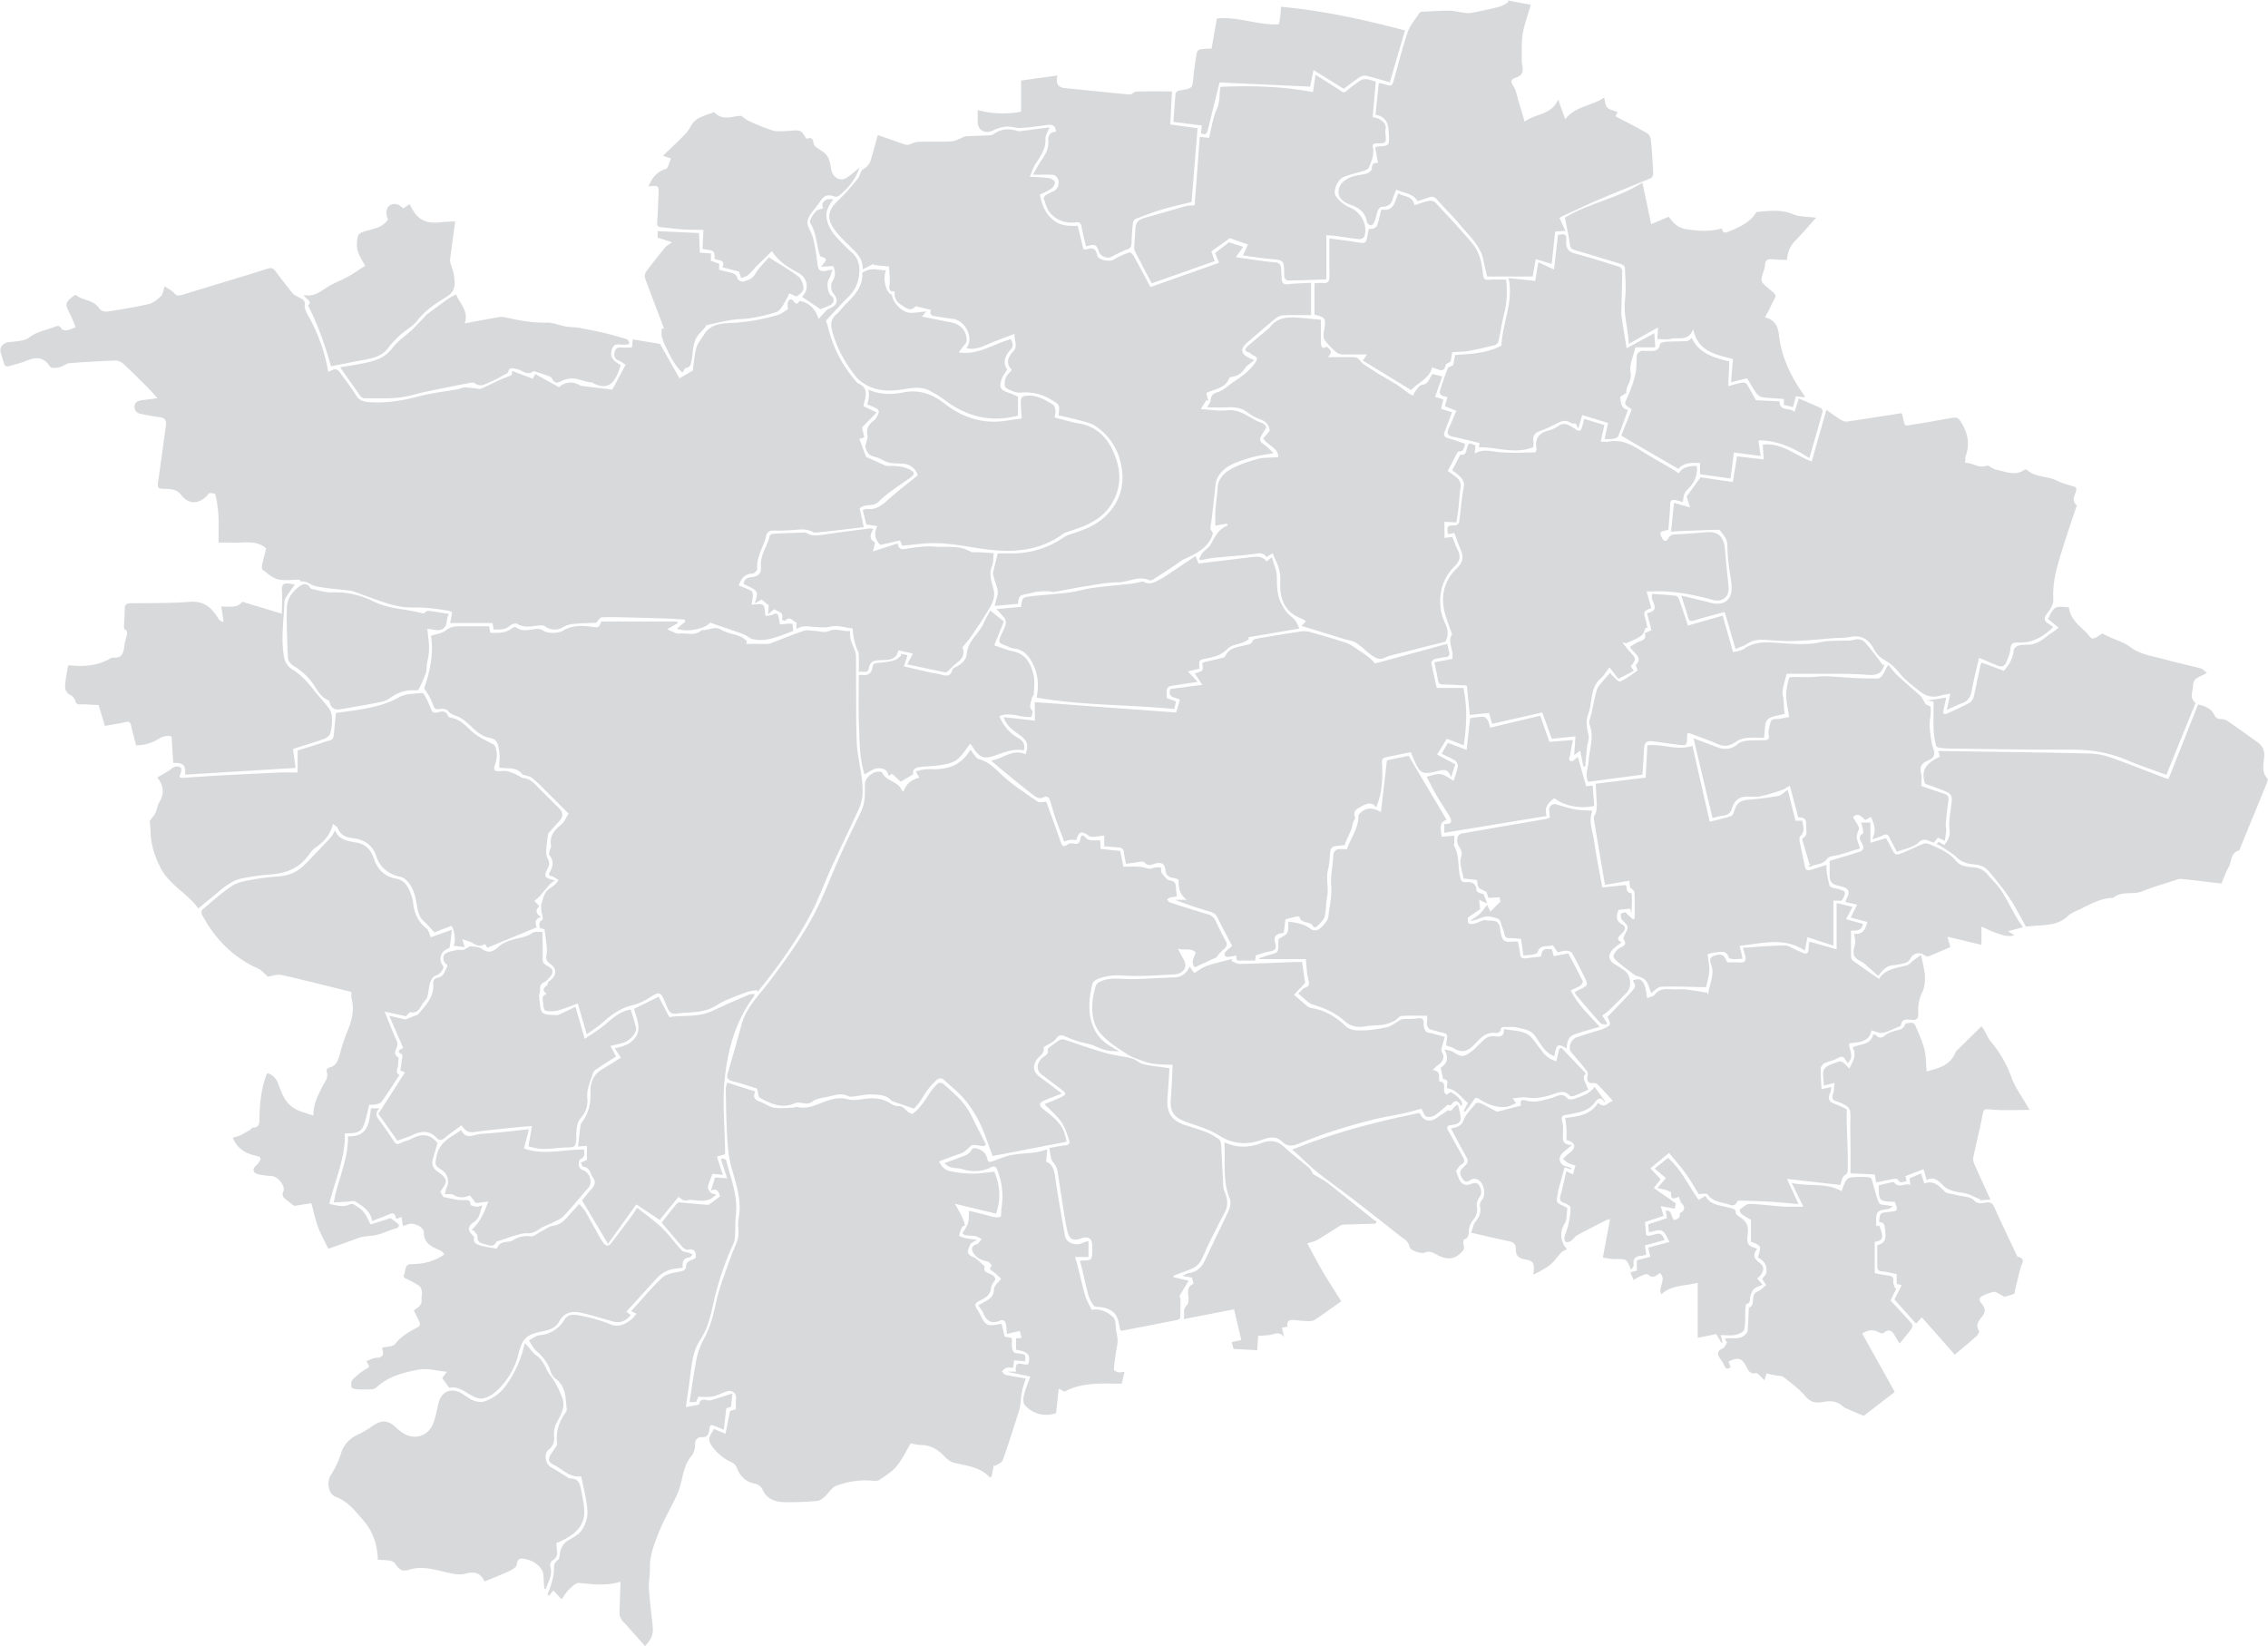 <svg xmlns="http://www.w3.org/2000/svg" viewBox="18.52 287.72 1962.9 1424.58">
  <defs>
    <style>
      .cls-1 {
        fill: #d8d9db;
      }

      .cls-2 {
        fill: none;
        stroke: #fff;
        stroke-linejoin: round;
        stroke-width: 0.45px;
      }
    </style>
  </defs>
  <g id="mapaPraha1" data-name="Praha 1">
    <path class="cls-1" d="M851.53,847.77c3-3.69,5.76-6.7,8-10.06,5.68-8.46,11.51-16.86,16.48-25.73,2.06-3.68,3.47-8.74,2.73-12.72-1.31-7.08-4.94-13.6-1.76-21.22,1.37-3.28,1.07-7.25,1.63-11.64-5-.33-9.24-.62-13.46-.88-2.22-.13-4.88.55-6.57-.44-10-5.87-21.12-3.48-31.7-4.38-7.39-.62-15,.44-22.42,1.61-4.33.69-8,2.07-9-4.34L774,764.83c.33-1.22.76-2.59,1.06-4s1-3.78.54-4c-5.67-3.08-3.58-7.1-1.19-11.35a9.87,9.87,0,0,0-2.74-.54c-13.15,1.7-26.32,3.33-39.44,5.28-5.49.82-10.82,1.84-15.89-1.44a3.71,3.71,0,0,0-2-.25c-8.58.28-17.16.53-25.73,1-1.37.07-3.71.8-3.87,1.58-1.79,9-8.41,16.5-7.67,26.32.49,6.48-2,9.09-8.47,9.75-3.74.38-5.88,2-6.63,5.71,3.37,1.78,6.85,3.09,9.66,5.25,3.64,2.8,1.27,6.93.16,11.67l5.87-3.29,6.17,4.92c-.2,2.49-.36,4.46-.63,7.88l5.34-4.5c3.25,2.29,8.79,2.58,6.72,8.84a6.69,6.69,0,0,0,2.56,1.37c4.49-5,7,.45,10,1.47v5.62a20.72,20.72,0,0,1,4.31-2.06,26.56,26.56,0,0,1,6-.37c1.5,0,3,.49,4.48.52,5,.11,9.76.93,15.09-.33,5.76-1.35,12.38.95,18.67,1.66.27,2.5.35,4.73.79,6.88.62,3.07,1.41,6.11,2.32,9.11.6,2,2.09,3.81,2.21,5.77.33,5.07.11,10.17.11,16,3.51-1.29,7.85,1.68,8.7-3.37,1-6.19,4.59-6.76,10-7,6-.27,13.52.72,15.6-8.48l12.53,2.78c-1.72,3.3-3.17,6.07-4.89,9.38,11.44,2.42,22.09,4.71,32.75,6.87a3.5,3.5,0,0,0,2.45-1c2.59-2.32,4.85-5.08,7.66-7.09,5.38-3.89,7-8.09,4.9-13.53" />
  </g>
  <g id="mapaPraha2" data-name="Praha 2">
    <path class="cls-1" d="M809,957.63c-.87-3.14.52-5.51,5.32-6.17,6.06-.82,12.28-.63,18.29-1.69,4.88-.85,10.37-1.84,14.1-4.7,4.64-3.56,7.74-9.11,11.49-13.77a37.55,37.55,0,0,1,2.45,3.29c6.91,10.89,11.71,9.46,21.26,6.1,7.5-2.63,14.64-5.27,22.69-3.67,1.44-5.11-.65-8.26-4.58-10.52a37.29,37.29,0,0,1-16.54-19.06c9.41-4.21,18.27,1.65,27.77.6.24-1.62,1.48-4.47.65-5.35-3.44-3.61-1-7.06-.4-10.51.24-1.51,1.77-2.89,1.81-4.35.17-5.41.93-11.06-.31-16.2-2.33-9.72-6.65-18.25-18.16-20.44-5.12-1-10-3.17-15.8-5.07,2.77-6.92,5.41-13.49,8.29-20.65L875.51,816c-2.1,4-4.07,7.2-5.5,10.61-4,9.49-14,15.46-14.78,27-.38,5.28-5,9.17-10.06,11.53-.9.42-2.13,1.13-2.32,1.91-1.79,7.38-6.77,5.15-11.49,4-3-.7-6.07-1.06-9.07-1.74-7.1-1.58-14.17-3.26-21.51-5,1.2-3.6,2.15-6.45,3.26-9.76l-6-1c.15.49.31,1,.47,1.44-2,1.43-3.86,3.52-6.1,4.13a71,71,0,0,1-13.55,2.16c-2.7.2-4.77.46-5.19,3.56-.75,5.62-4,7.78-9.48,6.79a9.41,9.41,0,0,0-2.4.31c0,14.49-.45,28.86.13,43.18s.42,28.89,4.79,42.63c4.13-2,7.61-5,11.28-5.22,3.87-.26,8.84.67,9.58,6.67l3-2L798,964.1,809,957.63" />
  </g>
  <g id="mapaPraha3" data-name="Praha 3">
    <path class="cls-1" d="M1099.32,840.79c-.11-.55-.23-1.1-.35-1.65l44.08-7.54c-3.2-7.55-3.43-7.28-9.08-12.21-2.66-2.33-4.51-5.74-6.24-8.92-4.07-7.49-4-15.66-4.15-24-.12-5.33-2.68-10.6-4.32-16.56l-4.54,3.61c-4.13-5.29-9.7-4.13-15.17-3.47l-43.7,5.25c-.83-2-1.62-3.79-2.72-6.33l-22.31,14.86a66.74,66.74,0,0,1-6.46,4.21c-5,2.53-9.8,6.52-16.1,3.11-1-.52-2.65.19-4,.42-2.36.4-4.68,1-7,1.29-11.06,1.22-22.16,2.11-33.18,3.6-6.9.93-13.63,3.15-20.54,4-10.68,1.37-21.46,1.91-32.16,3.16-8.25,1-8.21,1.22-9.13,9.36,0,.27-.41.5.2-.2l-21.69,2c10.06,10.13,10.06,10.13,5,20.76-3.81,7.93-3.6,8.45,4.47,11.32,1.61.57,3.15,1.66,4.78,1.81,9.92.88,14.95,7.54,18.44,15.69,3.65,8.51,4.15,17.49,2.25,27,39.55,6.94,79.4,6,119.13,9.85.53-2.28,1-4.34,1.53-6.55l-8-2.88c-.44-10-.44-10,8.44-11.27,5.79-.84,11.57-1.77,18.26-2.79l-8.51-9.06,5.31-1.24,4.75-1.09c-.56-7.63-.55-7.62,6.47-8.95,6.76-1.28,13-3,18.18-8.49,3-3.18,8.91-3.59,13.43-5.41a35,35,0,0,0,4.67-2.75" />
  </g>
  <g id="mapaPraha4" data-name="Praha 4">
    <path class="cls-1" d="M809.45,1247.07a62.85,62.85,0,0,0,4.81-5.52c2.54-3.56,4.6-7.47,7.21-11a76.79,76.79,0,0,1,6.89-7.56c2.3-2.35,4.77-3.14,7.55-.54,3.23,3,6.57,5.89,9.85,8.84,10,8.94,17.14,19.9,22.49,32,3.69,8.34,6.48,17.09,9.34,24.74l64.15-12.41a87.87,87.87,0,0,0-2.31-8.5c-3.38-8.64-10.69-13.86-17.56-19.33-4.38-3.49-4.52-5.54.59-7.84,4.66-2.09,9.48-3.82,15.1-6-6.72-5.05-12.61-9.64-18.67-14s-7.14-9.7-2.76-15.76c2.24-3.11,6.86-5,5.55-10.11-.07-.27,1.26-.91,2-1.37,3-2,6.9-3.35,8.77-6.1,2.73-4,5.2-3.29,8.62-1.82A114.7,114.7,0,0,0,952.4,1189c4.4,1.35,9.12,1.87,13.3,3.68,8.93,3.87,10.61,4.53,21.43,4.74-4.24-2.59-8.43-4.63-12-7.47a32.81,32.81,0,0,1-8.11-9c-7.58-13.31-6.49-27.52-3.07-41.7.4-1.69,2.5-3.52,4.24-4.24a46.16,46.16,0,0,1,21.19-3.18c15.17.93,30.49-.07,45.71-1,6.13-.38,12.41-5.07,7.7-13.14-1.56-2.67-2.92-5.48-4.87-9.15,5.83,1.81,11.77-1.08,15.55,3.58-2,4.59-4.2,8.44-1,12.65l18.91-8.66a30.13,30.13,0,0,1,6.26-7c2.61-2.18,3.43-4.18,1.55-7.49-3.13-5.47-5.84-11.2-8.49-16.93a10.18,10.18,0,0,0-7.06-5.92c-11-3.18-21.86-6.7-32.74-10.24-.94-.3-1.54-1.67-2.3-2.54a10.79,10.79,0,0,1,2.67-1.61c1.9-.47,3.89-.63,5.8-.91-.28-2.45-.62-4.25-.67-6.07-.12-3.78.07-7-5.41-7.84-2.69-.4-5.12-4-7.17-6.52-.84-1,0-4.32-.59-4.53-1.7-.57-3.77-.19-5.67,0-1.29.17-2.59,1.2-3.78,1-3-.38-6-1.57-9-1.78-4.56-.32-9.16-.08-14-.08-1-4.77-1.81-9.06-2.71-13.59l-17-1.79c-.15-2.93-.25-5.05-.37-7.48a82.22,82.22,0,0,1-8.25-.07,6.39,6.39,0,0,1-3.93-1.74c-2.73-3.22-4.39-3.34-5.07,1.2-.5,3.34-2.39,4.12-5.5,3.52-1.48-.28-3.42-.43-4.6.29-4.71,2.87-5.2,2.71-7-2.34-4.1-11.69-8.37-23.32-12.26-34.12-3.27,0-6,.85-7.46-.14-9.46-6.45-19.09-12.78-27.78-20.19-7.41-6.33-13.43-14.27-23.59-16.75-1.26-.3-2.27-2-3.22-3.15-1.25-1.54-2.32-3.21-3.62-5-8,14-19.88,17.37-33.45,17-4.73-.11-9.25.13-13.81,2.13,1.15,2,2,3.48,3,5.23-6.84,1.61-11.46,5.48-13.73,12-.86-.75-1.42-1-1.6-1.43-3.19-7.64-13.48-7.35-16.75-14.94-.18-.44-1.2-.61-1.86-.75-5.5-1.16-13.19,5.11-13.15,10.8.07,8.07.34,16.12-3.33,23.69-6.06,12.48-12.18,24.94-17.87,37.58-6.46,14.36-12,29.14-18.81,43.32-11.33,23.58-26.58,44.73-42.23,65.6-9.09,12.12-20.54,22.7-24.64,38.13-3.72,14-7.86,28-11.88,41.92-1.42,4.93,1.47,6,5.41,7,7.24,1.9,14.34,4.34,20.07,6.12,1,3.59.88,7,2.29,7.83,9.4,5.42,19.24,9.73,30.35,4.86,4.83-2.11,9.84,2.56,15.17-1.5,3.87-3,9.85-3.23,14.95-4.49,5.43-1.35,10.87-3,16.42-.07,1.19.63,3,.31,4.46.15,5.27-.57,10.56-2,15.78-1.72,5.73.31,12,.07,16.56,5.06.73.81,2.08,1.12,3.19,1.51,5,1.75,10,3.45,16.37,5.63" />
  </g>
  <g id="mapaPraha37" data-name="Praha-Kunratice">
    <path class="cls-1" d="M926.62,1281.08c1,4.22.89,9,3.13,12,1.83,2.49,3.49,4.66,4,7.67,1.49,9.6,2.9,19.21,4.44,28.79,1.24,7.75,2.32,15.54,4.05,23.18s5,9,12.07,6.55c6.23-2.19,9.54.14,9.54,6.72v2.57c0,9.63,0,9.63-9.66,10a5.74,5.74,0,0,0-1.09.32c.53,1.8,1.14,3.57,1.58,5.39,2,8.19,3.64,16.45,5.92,24.55a26.38,26.38,0,0,0,4.84,8.9c.84,1,3.42.78,5.22,1,10.67,1.47,14.9,5.59,16.69,16.29.21,1.32.55,2.62.8,3.77.61.22.95.49,1.23.44q24-4.6,47.91-9.32c1-.21,2.67-1.16,2.7-1.83.24-5.55.2-11.11.15-16.67,0-.79-1-1.85-.71-2.33,2.53-4.47,5.23-8.85,7.82-13.16l-13-3c0-.46,0-.93,0-1.4,5.66-2.15,11.45-4,16.92-6.57a15.42,15.42,0,0,0,6.39-5.77c2.63-4.5,4.33-9.53,6.65-14.23,4.61-9.31,9.19-18.63,14.15-27.76,3.52-6.49,2.51-12.62-.19-18.91a10.25,10.25,0,0,1-.91-3.46c-.64-11.94-1.15-23.88-1.87-35.82-.11-1.86-.49-4.43-1.73-5.34a50,50,0,0,0-11.07-6.27c-6.19-2.45-12.67-4.17-19-6.36-11.28-3.93-15.59-10.81-14.65-22.75.68-8.66,1.15-17.34,1.73-26.31-1.14-.12-2.14-.2-3.13-.35-6.53-1-13.16-1.54-19.56-3.06-3.35-.8-6.13-3.92-9.47-4.82-6.57-1.76-13.42-2.44-20-4.07s-13-3.75-19.4-5.84c-6.62-2.13-13.14-4.57-19.79-6.64a5.85,5.85,0,0,0-4.09.75,66.64,66.64,0,0,0-6.73,4.77c-1.22.93-3.45,2.37-3.27,3,1.34,4.51-2.57,5.38-4.72,7.42-5.11,4.85-5.26,10.88-.36,14.52,5.85,4.34,11.65,8.76,17.45,13.17,3.9,3,3.93,4-.59,6.2-4.89,2.37-10,4.25-14.49,6.1,5.13,5.33,10.64,9.91,14.62,15.56,3.22,4.56,4.81,10.34,6.7,15.72.81,2.32-.09,4.13-3.31,4.39-4.39.36-8.72,1.41-13.87,2.3" />
  </g>
  <g id="mapaPraha5" data-name="Praha 5">
    <path class="cls-1" d="M539,825.49c-2.56,5.82-2.5,5.35-9.87,4.4-8.13-1-16.29-.92-23.73,3.74-3,1.86-12.19,2.83-16.74-.27a9.16,9.16,0,0,0-5.44-1.45c-6.21.47-12.47,2.88-18.35-1.45-.51-.38-2.1.09-2.79.64-5.73,4.59-12.33,4.37-19.21,4.17-.37-2.2-.67-4-.95-5.66-8.48,0-16.53.08-24.59,0-4.71-.07-8.84.25-13,3.59-3.29,2.65-8.31,3.14-12.76,4.67,2.35,15.75-.87,30.82-5.95,45.49,1.16,1.82,2.71,4,4,6.34a53.17,53.17,0,0,1,3.86,8.37c1,3.09,2.45,3.76,5.68,3.12,2.21-.44,5.75,0,6.94,1.51,2.46,3.06,5.59,3.92,8.89,5.11a21.85,21.85,0,0,1,5.58,3.5c6.91,5.31,12.53,13.29,21.38,14.77,7.53,1.25,7.68,6.36,8.52,11.12s.18,9.6.18,14.64c6.18,1.59,14.79-1.41,20.19,6.19.14.2.67.08,1,.19,2.46.85,5.33,1.19,7.28,2.72A133.54,133.54,0,0,1,490,971.16c7,6.91,13.89,13.88,20.64,20.62-2.51,3.85-3.81,7.29-6.27,9.31-5.92,4.86-10.54,9.91-8.91,18.36.25,1.33-.92,2.88-1.22,4.38-.27,1.3-.85,3.16-.24,3.9,4.32,5.19,3.14,10.12-.05,15.21-.37.58-.05,1.58-.05,2.4a21.28,21.28,0,0,1,3.55,1.09c1.55.81,3,1.87,4.44,2.82a28,28,0,0,1-3.3,4.15c-2.43,2.14-5.76,3.57-7.49,6.13-2,3-3,6.82-4,10.41-.53,2-.09,4.2-.09,6.32.52,2.46,1.87,6.71.94,7.29-3.47,2.13-2.74,4.57-2.16,7.27l4,1c.63,4.67,1.23,8.18,1.55,11.72.29,3.17.89,6.48.25,9.5-.82,3.94-.35,6.32,3.26,8.81,6.06,4.18,5.37,10.79-.92,14.72-.51.32-1.21,1-1.15,1.44.36,3.21-7.64,5.08-1.49,9.18.12.08,0,.88-.16.92-4.62,1.46-2.52,5.24-2.5,8,0,2.15.87,5.91,1.94,6.13a24.14,24.14,0,0,0,10.73-.11c5.84-1.52,11.43-4,17.28-6.06,2.75,9.44,5.12,17.54,7.78,26.64,5.13-3.77,9.82-6.63,13.81-10.25,7.33-6.63,15.07-12.15,24.85-14.71a49,49,0,0,0,14.15-5.82c10.83-7,10.9-6.64,15.71,4.79,3.67,8.73,4,8.77,13.14,7.62,1.36-.17,2.74-.19,4.11-.28,8.9-.6,17.8-1,25.74-5.93a75,75,0,0,1,9.76-5.22c5.9-2.52,11.9-4.84,18-6.94,2.52-.88,5.29-1,8-1.49l.57,1.52c16.78-20.61,32.37-42.14,45-65.48,7.47-13.74,12.71-28.68,19.25-42.94,7.75-16.92,16.05-33.6,23.68-50.59,4-9,3.25-18.71,1.93-28.26-1.38-10-3.84-19.93-4.12-29.94-.7-24.53-.38-49.08-.58-73.63a16.53,16.53,0,0,0-1.28-5.27c-1-2.93-2.54-5.73-3.34-8.72-.6-2.25-.4-4.71-.58-7.48-6.37.66-12.12-2.84-18.67.23-3.36,1.57-8.25-.19-12.46-.36-3-.13-6.33-.93-9,0-9.86,3.39-19.51,7.38-29.25,11.1a6,6,0,0,1-2,.19H664.36c.21-.84.41-1.68.61-2.53-1.9-1.32-3.64-3.08-5.74-3.89-5.43-2.07-11.57-2.83-16.42-5.76-6.1-3.7-11.24.9-16.79.21-.36,0-.79.6-1.2.92-5.66,4.32-12.28,1.43-18.41,2.15-2.95.34-6.22-2.09-10.49-3.69L605,827c-.08-.49-.17-1-.25-1.47Z" />
  </g>
  <g id="mapaPraha48" data-name="Praha-Slivenec">
    <path class="cls-1" d="M476,1279.68c1.32.33,2.48.56,3.62.9,9.7,2.86,19.39.19,29.09.05,7.71-.12,8.28-.7,8.59-8.58,0-1.2-.06-2.4,0-3.6.36-4.87.63-9.77,4.2-13.68a21.8,21.8,0,0,0,5.38-16.48c-.82-7.59,2.1-13.6,4.25-20.11.51-1.57,1.09-3.55,2.3-4.39,5.94-4.12,12.11-7.92,18.29-11.89l-4.91-9.13c4.46-1.12,8.37-1.76,12-3.1,5.74-2.1,11.07-8.86,10.13-12.85-1.24-5.27-3-10.41-4.52-15.52-10,1.5-16.28,8.21-23.33,13.84-5.19,4.14-10.9,7.64-16.52,11.52-2.79-9.75-5.21-18.18-8-27.82-5,2.4-9.14,4.43-13.32,6.4a6.63,6.63,0,0,1-2.78.85c-14-.47-14-.49-15.16-14.47-.09-1.19-.44-2.59,0-3.57,1.56-3.37-1.28-8.39,4.48-10.57,1-.38,3.72-3.06,5.09-4.84,1.63-2.13,3.4-5.51-.91-8.22-2.35-1.47-6-2.36-5.82-6.91.33-7.65-.11-15.33-.23-23.43-3.64.21-6.64-.53-8.26.64-6.88,5-15.51,4.52-22.78,8a23.67,23.67,0,0,0-4.55,2.3c-4.88,3.92-8.93,9.18-16.49,3.9-3.13-2.19-8-2-10.39-2.46-2.62,1.42-4.2,2.66-6,3.12s-3.78-.27-5.53.16c-3.68.91-8.11,1.36-10.55,3.73-1.6,1.54-2,6.53,1.93,8.86a1.9,1.9,0,0,1,.35,1.82c-2.18,3.5-2.73,8.33-7.88,9.44-2.7.58-4.58,2-4.31,5.31.92,11.49-6.59,18.9-13.27,26.67-.38.44-1.19.52-1.8.76l-9,3.54-14-3.17c4.47,10.29,8.36,19.25,12.08,27.84a25.89,25.89,0,0,0-3.75,2.16c-.28.22.12,2.09.47,2.18,4.11,1.06,2.13,4.07,2,6.3-.18,3-.78,6-1.18,8.87l4,1.62L346,1251.47c5.9,8.35,11.11,15.72,16.47,23.32,4.72-1.77,9.31-3.17,13.61-5.18,7.51-3.5,14.29-3.68,20.39,2.8,2.19,2.33,4.39,2.17,7-.09,4.47-3.82,9.39-7.11,14.47-10.89,2.86,4.41,5.71,6.62,10.8,5.88,12-1.75,24.15-2.8,36.24-4.07,4.32-.46,8.66-.72,13.91-1.15-1.07,6.39-2,11.73-3,17.59" />
  </g>
  <g id="mapaPraha6" data-name="Praha 6">
    <path class="cls-1" d="M731.13,467.78c-2.33.91-4.76,1.23-6.25,2.58a24.79,24.79,0,0,0-4.53,6.57c-.6,1.08-1.12,3-.59,3.79,4.74,7.39,5.25,16,7.26,24.13.45,1.8,1.06,4.83,2.06,5,8,1.62,2.53,4.7.18,8.72l10.37-.66c2,4.68,2.22,9-1,13.89-1.39,2.15-.86,7.28.85,9.35,5,6.1,4.09,10.7-3.48,13.71-2.21.88-3.84,3.27-5.65,5.05-1,1-1.92,2.21-3.33,3.85-2.7-8.84-8.05-14.08-16.67-15.75-1,2.45-2.67,3.6-5,.33-1.88-2.61-4-1.44-4.77.53s-.17,4.48-.17,6.41c-3,1.74-5.64,4.08-8.73,5a173.18,173.18,0,0,1-35.23,6.59c-10.32.77-22.41-.47-29.06,11-2.12,3.66-5.26,7-6.27,11-1.74,6.81-2.2,14-3,19.5l-11.52,6.71-16.88-29.82-23.52-3.84c-.25,2.2-.5,4.35-.8,7-3.17,0-6.07.17-8.94,0-3.22-.23-5.42.74-6,4.12-.48,3-.35,5.72,3.31,7.07,2.12.78,4,2.33,6.19,3.71-3.95,7.41-7.59,14.24-11.45,21.51-9-1.07-17.8-2.08-26.58-3.18a6.25,6.25,0,0,1-2.33-1,14.45,14.45,0,0,0-17.21,2.14L481.82,611.4l-2.2,4-17.78-6.68c-.26,2-.43,3.39-.46,3.6-4.06,1.63-7.33,2.82-10.5,4.25-5.38,2.44-10.63,5.16-16.05,7.48-1.23.53-3,0-4.44-.18a90.49,90.49,0,0,0-9.51-.92c-2,0-3.92,1.15-5.93,1.51-10.94,2-22.09,3.17-32.82,6-14.55,3.78-29.05,6.35-44.14,5.25-4.91-.36-8.7-1.46-11.46-6.08-3.41-5.73-7.53-11-11.48-16.42-1.59-2.17-3.21-5-5.44-5.82-1.83-.66-4.59,1.23-7,2a152.58,152.58,0,0,0-17.34-48.49c-1.54-2.79-3.39-6.21-3-9.08.57-4.5-2.32-5.2-4.86-6.73-1.84-1.11-4.16-1.84-5.45-3.4-5.22-6.35-10.18-12.91-15.14-19.47-1.74-2.31-3.24-3.07-6.43-2.07-24.66,7.73-49.42,15.12-74.13,22.67-2.76.85-4.9,1.23-7.14-1.55-1.79-2.21-4.73-3.48-8.14-5.85-1.19,3.49-1.35,6.86-3.12,8.55-3.05,2.92-6.83,6-10.78,6.87-12,2.77-24.2,4.74-36.39,6.53a7.92,7.92,0,0,1-6.42-2.93c-4.67-7.29-13.73-6.45-19.66-11.22-.4-.32-1.74,0-2.29.47-3.44,2.92-8.11,5.33-5.38,11.21,1.25,2.69,2.59,5.33,3.79,8s2.2,5.3,3.31,8c-3.38,1.2-5.56,2.36-7.85,2.65-1.5.18-4-.44-4.58-1.49-1.44-2.83-3.08-2.58-5.43-1.63-7.42,3-15.37,3.9-22.27,9.24C39.43,583.08,32,583,25.81,583.82c-4.7.65-8,4.51-6.66,9.1.85,3,1.89,5.86,2.68,8.83.73,2.7,2.14,3.61,4.9,2.71,4.72-1.53,9.69-2.43,14.22-4.38,7.86-3.39,14.78-4,20.25,4,.57.81,1.52,1.89,2.33,1.92a22.1,22.1,0,0,0,7-.61c2.76-.83,5.24-3.18,8-3.4,13.34-1.08,26.71-1.81,40.08-2.28a10.36,10.36,0,0,1,6.62,2.76c7.17,6.63,14.08,13.54,21,20.45,2.83,2.83,5.43,5.91,8.62,9.4-5.32.67-9.71,1.16-14.09,1.79-3.16.45-5.75,1.95-5.81,5.44s2,5.69,5.5,6.33c5.55,1,11.09,2.18,16.68,2.92,4.31.57,5.49,3,5,6.79-2.15,15.95-4.3,31.91-6.59,47.84-.95,6.69-.74,7.26,6.42,7.35,5.27.07,9.77.56,13.5,5.36,6.31,8.09,14.76,8,22,.72.84-.86,1.62-2.4,2.5-2.46,1.68-.12,4.76.32,4.91,1a114.79,114.79,0,0,1,2.67,17.45c.42,7.67.1,15.38.1,24.32,6.66,0,13.63.18,20.57-.05,7.44-.25,14.74-.36,20.68,5.23-1.16,4.58-2.45,9.18-3.46,13.85-.31,1.42-.47,3.78.32,4.37,4.17,3.15,8.34,7.21,13.15,8.4,5.84,1.45,12.32.35,18.95.35.1.14.74,1.66,1.13,1.6,4.84-.79,8.19,2.91,12.2,3.88,8.43,2,17.24,2.45,25.9,3.53,2.18.28,4.49.2,6.53.9,10.52,3.61,20.84,7.85,31.5,11a67.6,67.6,0,0,0,20.52,3.17c10.71-.27,21.11,1.1,31.54,2.86a9.26,9.26,0,0,1,2.64,1.43c-.59,3.19-1.13,6.16-1.68,9.12h36.67l.93,5.55c5.47.27,10.42.33,14.69-3.59,1.28-1.18,4.44-2,5.72-1.2,6.18,3.63,12.43,2.11,18.8,1.37,1.84-.22,4.31-.14,5.59.91,3.64,3,10.33,3.48,14.46,1a23,23,0,0,1,8.82-3.12c7-.74,14-.83,20.83-1.17,1.33-1.41,2.94-4.58,4.68-4.66,8.88-.38,17.8,0,26.71.19q15.1.35,30.22.88c5,.18,9.93.57,14.91.86.15.59.31,1.18.47,1.78l-7.27,6.05c8.11,3.64,25.27,0,28.63-5.16,9.55,3.27,19.11,6.44,28.58,9.88,2.46.88,4.62,2.61,6.92,3.95,12.86,3.77,24.32-2.39,36.6-6.6-.34-2.41-.53-6.31-1-6.33-3.29-.21-6.64.34-10.46.69-.35-1.77-.75-3.73-1.12-5.7-.52-2.81-1.11-5-4.89-3-1.94,1-4.44,1-6.5,1.36-.77-3.72-.44-7.91-2.32-9.53s-5.88-.33-9.86-.33a56.1,56.1,0,0,0,1.22-7.64c0-1.47-.45-3.76-1.45-4.31a113.86,113.86,0,0,0-10.9-4.64c2.19-5.82,5.05-10,11.71-10.19,1.59,0,4.56-2.66,4.43-3.84-1.14-10.57,5.42-19,7.58-28.57.77-3.44,2.85-5.08,6.67-4.91a148.85,148.85,0,0,0,14.93-.3c6.46-.36,13-1.89,19.1,1.72.9.53,2.35.33,3.52.22q8.19-.79,16.38-1.73c7.91-.91,15.81-1.87,23.92-2.83l-3.56-16.34c5.32-4.53,11.57-.72,16.82-6,8-8.11,18.33-14,27.59-20.88,3.44-2.56,3.21-4.25-.5-6.31-5.53-3.09-11.59-3.48-17.74-3.46a10.56,10.56,0,0,1-4-.4c-4.74-2-9.4-4.19-14.08-6.32-.88-.4-2.24-.66-2.52-1.34-2.08-5.13-3.94-10.35-5.81-15.36a42.57,42.57,0,0,0,4.28-1.26c-.62-3.3-1.46-6.56-2-8.55l12.71-13-11.33-5.38a10,10,0,0,1,.1-1.53c2-7.23,4.52-14.6-5.24-18.52a1.11,1.11,0,0,1-.38-.34c-12-13.63-20.49-29.07-24.87-46.73-.55-2.19-1.3-4.33-2.1-7,6-6.38,12.32-13.56,19.13-20.26a30.65,30.65,0,0,0,9.54-19.77c.73-7.36-.32-13.43-6-18.54-4.6-4.12-8.9-8.59-13.14-13.1-4.62-4.93-8.06-10.54-9.07-17.44-.91-6.2,2.35-10.68,5.82-15.79-2.39-.3-4.87-.45-6.56.62-2.62,1.66-4,4.32-1.94,6.87" />
  </g>
  <g id="mapaPraha41" data-name="Praha-Lysolaje">
    <path class="cls-1" d="M600.16,497.39c-2.56,1.85-4.58,2.78-5.85,4.32-5.66,6.87-11.21,13.84-16.53,21a7,7,0,0,0-1,5.61c5.3,14.57,10.89,29,16.41,43.54l-2,.4c0,2.22-.41,4.54.1,6.63a43.31,43.31,0,0,0,3.26,8.61c3.9,8,7.51,16.26,14.63,22.67,1.08-1.59,1.82-3.85,2.81-4,4.56-.57,4.55-4.22,5.22-7.19.74-3.29.63-6.76,1.29-10.08.6-3.08,1.2-6.38,2.76-9,1.92-3.22,4.86-5.83,7.34-8.72.61-.72,1-2.06,1.7-2.2,9.63-1.91,19.25-4.75,28.95-5.15,10.79-.44,20.94-3,31-6,2.39-.71,4.41-3.67,5.95-6a112.36,112.36,0,0,0,5.5-10.26c3,1.16,5.72,3.08,6.72,2.42,2.4-1.59,5.6-4.46,5.52-6.69-.14-3.55-1.74-8.25-4.4-10.28-7.76-5.9-16.34-10.73-25.56-16.58-3.5,4.12-8.48,8.69-11.78,14.27-2.63,4.44-6.48,5.53-10.48,6.65-1.35.38-4.5-1.22-4.82-2.44-1.09-4.16-4-5-7.47-5.67-2.8-.58-5.56-1.38-8.52-2.13V515.9l-7.12-2.48V507l-9.56-.65c-.23-5.37-.48-10.91-.75-17l-35.78-1.58v5.6l12.5,4" />
  </g>
  <g id="mapaPraha42" data-name="Praha-Nebušice">
    <path class="cls-1" d="M563.46,584.86c-.7-1.14-1.21-3.21-2.29-3.55-6.33-2-12.74-3.83-19.21-5.35-7.27-1.72-14.61-3.18-22-4.52-3.3-.6-6.71-.57-10.06-.93a45,45,0,0,1-4.42-.9c-4.47-1-9-2.85-13.4-2.71-12.68.39-24.88-2-37.1-4.76a14.36,14.36,0,0,0-5.46.12c-9.35,1.64-18.68,3.41-28.79,5.28,3.59-10.51-4-16.76-7.46-25a59.36,59.36,0,0,0-6.58,3.52c-6.42,4.57-12.74,9.29-19.05,14a19.64,19.64,0,0,0-2.06,2.29c-3.69,3.81-7.27,7.73-11.13,11.36-5.32,5-11.84,9.1-16.08,14.87-7.43,10.15-18.12,12.09-29,14.18-5.32,1-10.69,1.81-16.52,2.78,6.19,8.78,11.86,16.91,17.68,24.93a4.82,4.82,0,0,0,3.33,1.87c9.89,0,19.84.45,29.63-.58,8.41-.88,16.62-3.63,24.94-5.38q16.5-3.47,33-6.62c2.66-.5,6.31-1.61,8-.38,5.3,3.83,9.45.39,13.69-1.3,5-2,9.6-4.87,14.35-7.41a1.94,1.94,0,0,0,.88-1.18c1-4.37,3.82-2.9,6.78-2.54,5,.61,9.41,6.43,15.13,2,.34-.26,1.3.21,1.94.42,3.73,1.21,7.48,2.36,11.14,3.73a5.75,5.75,0,0,1,3.11,2.31c2,4,4.14,4.08,8,2.09a19.42,19.42,0,0,1,13.67-1.73c3,.76,5.88,1.63,8.84,2.36,1.43.36,3.09.19,4.34.84,10.27,5.32,16.57,3.38,21.35-6.88,1.26-2.7,2.09-5.6,3.09-8.31-7.69-4.79-9.82-7.89-7.32-14.58s9.64-1,15-4.34" />
  </g>
  <g id="mapaPraha45" data-name="Praha-Přední Kopanina">
    <path class="cls-1" d="M412.49,479.28c-4.32.25-8.43.26-12.48.76-9,1.12-17.07-.23-22.69-8.21-1.64-2.33-2.91-4.92-4.39-7.46l-5.41,3.72c-3.72-3.55-7.84-5.67-12.4-2-2.72,2.16-2.69,8.36-.71,11.39-4.54,7.08-12.18,8.06-19.3,10.14-6.95,2-7,3-7.65,10.26s3.12,13,7.15,19.8c-5.17,3.31-9.86,6.65-14.86,9.42-5.66,3.13-11.87,5.33-17.36,8.71-6.36,3.93-12,9.08-20.86,7.18,1.36,3.74,8,5.14,3.6,9C293.89,569.17,300,587,305,604.65c10.72-2.1,20.89-4.11,31.07-6.06,7.16-1.38,13.75-3.45,18.43-9.81a80,80,0,0,1,10.85-11.54C370,573,376,570,379.74,565.08c6.73-8.87,16-14.8,24.84-20.2s7.73-11.58,6.84-18.84c-.42-3.35-1.83-6.58-2.75-9.87a9.08,9.08,0,0,1-.68-3.4c1.4-10.94,2.92-21.88,4.5-33.49" />
  </g>
  <g id="mapaPraha49" data-name="Praha-Suchdol">
    <path class="cls-1" d="M712.59,544.54l16.06,10.77c2.07-.86,5-2,7.88-3.31,3.85-1.71,4.7-5.86,1.69-8-3.29-2.34-4.53-11.09-2.47-14.54,1.38-2.29,2-5,3.21-8.31-2.46.3-3.34.3-4.15.52-6.08,1.69-8.22.24-8.85-5.85q-.56-5.42-1.51-10.79a103.05,103.05,0,0,0-2.57-12.36c-1.15-3.78-3.61-7.21-4.39-11-.48-2.33.55-5.43,1.89-7.57,2.74-4.35,6.4-8.13,9.22-12.44,3.13-4.8,6.45-6,11.75-4a4.94,4.94,0,0,0,4.11-.41c8.61-6.78,15-15.21,17.88-24.48-3.26,2.6-7,6.23-11.38,8.93-5.59,3.47-12-.85-13.06-7.35-.87-5.36-1.57-11.2-6.65-15-3.13-2.32-8.28-4.71-8.58-7.5-.63-5.87-3.39-4.8-6-4-2.25-2.7-3.74-6.25-6-6.88-3.59-1-7.73.12-11.63.14s-8.16.65-11.8-.47a190.74,190.74,0,0,1-20.5-8.19c-2.33-1-4.31-2.86-6.66-4.47-7.45.07-15.76,4.48-22.93-2.65a1.51,1.51,0,0,0-1.34-.28c-7.39,2.84-15.65,4.09-19.77,12.45-1.6,3.25-4.3,6.09-6.89,8.72-5.39,5.47-11,10.68-16.91,16.31l7.1,2.28c-1.68,3.52-2.51,8.5-4.67,9.16a20.82,20.82,0,0,0-11.77,8.87,59.66,59.66,0,0,0-3.12,6.15c9-.85,9-.85,8.65,7-.35,8.05-.57,16.12-1.13,24.16-.18,2.61.4,3.85,3.08,4.11,6.28.6,12.52,1.55,18.81,1.95s12.79.32,18.12.43c-.29,6.32-.53,11.45-.77,16.52,10.49,1.45,10.49,1.45,10.42,8.4,2.91,1.89,9.73.19,6.82,7.47l14.25,3.7c.74,2,1.39,3.85,2,5.64,2-.88,4.42-1.37,6.06-2.73,2.57-2.14,4.58-4.93,7-7.33,4.4-4.44,8.89-8.8,13.46-13.31,5.89,9.15,14.11,14.11,22.52,18.61s10.32,14,3.61,20.9" />
  </g>
  <g id="mapaPraha7" data-name="Praha 7">
    <path class="cls-1" d="M799.37,759.92l17.53-1.77c18.36-1.88,36.21,2.33,54.17,4.78,24.35,3.33,47.45,1.56,68-13.56a15,15,0,0,1,3.77-1.53c5.3-1.93,10.78-3.49,15.89-5.84,7.8-3.61,14.82-8.21,20-15.51,9.67-13.52,10.65-28.23,5.3-43s-14.47-26.33-31.43-29.31c-7.18-1.26-14.19-3.45-21.24-5.21.3-2.48.9-4.41.63-6.21s-.9-4.27-2.2-5c-6.48-3.71-12.79-7.87-20.87-7.7-5.57.11-7,.9-6.92,6.65.06,4.35.51,8.69.79,13.12-4.6.65-8.68,1.13-12.73,1.8-20,3.3-38.1-2.27-53.5-14.31-11.27-8.82-22.46-12.8-36.52-10-10,1.94-20.06,2-29.94-2.53a23.15,23.15,0,0,1-1.11,12.79,79.36,79.36,0,0,1,8.27,3.65c1,.58,2.19,2.59,1.87,3.38-1,2.45-2.11,5.3-4.1,6.78-4.77,3.55-7.13,7.48-5.67,13.57.41,1.72-.75,3.81-1.16,5.74-.27,1.28-.93,2.69-.65,3.86,1,4.32,3.06,7.39,8.12,8.44,4.13.85,7.79,3.94,11.92,4.94,4.3,1,8.94.7,13.41,1.1,5.54.5,11.09,5.41,11.68,10.09-8.4,6.83-17,13.35-25,20.51-5.39,4.81-10.47,9.37-18.36,8.51-1.25-.13-2.59.51-4.11.84,1.09,4.37,2.1,8.49,3.1,12.52l9.48,1.46c-3.27,6.48-1.91,11.76,2.68,16.27l17-3.92,1.9,4.68" />
  </g>
  <g id="mapaPraha52" data-name="Praha-Troja">
    <path class="cls-1" d="M790.29,542.69c-5.06-1.6-8-14.06-5-20.9-6.7-.51-13.5-3-20.55,2,.89,11.27-6.26,19.44-14.34,27.2-2.84,2.73-5,6.18-8,8.67-5.08,4.2-5.08,9.31-3.6,14.84a105.38,105.38,0,0,0,16,33.07c2.63,3.76,5.41,7.75,9,10.43,10.52,7.79,22.59,8.78,35.23,6.78,8.42-1.34,17-3.12,25.08,1.54a110.54,110.54,0,0,1,11.67,7.26c19.09,14.58,40.08,20.06,63.81,13.72V630.91c-2.56-1.08-5.17-2.32-7.89-3.26-7.52-2.6-8.72-4.53-6.21-12,.9-2.72,2.88-5.08,4.75-8.27-4.18-6-1.94-11.83,3.14-17.32,2.63-2.84,1.63-5.84-.15-8.86-15.06,4.19-28.37,14.15-45.08,11.44,1.53-1.94,3.17-3.88,4.64-5.94,1-1.35,2.36-2.85,2.38-4.3.07-8.36-5.37-14.28-13.78-15.81-8.12-1.48-16.19-3.19-25-4.94l3.93-4.44c-5.27.47-9.78,1.33-14.25,1.19-6.61-.21-15.08-9-15.69-15.66" />
  </g>
  <g id="mapaPraha8" data-name="Praha 8">
    <path class="cls-1" d="M882,766.63c-1.51,6.17-2.89,11.36-4,16.62-.25,1.21.43,2.61.68,3.92,1.07,5.73,5,11,2.73,17.27-.94,2.61-1.45,5.37-2,7.62l20.16-1.83c.89-7.26.9-7.23,8.83-8.79,2.68-.53,5.3-1.41,8-1.75a68.2,68.2,0,0,1,8.93-.39c1.88,0,3.83.85,5.62.56,8.82-1.46,17.58-3.37,26.41-4.74,9.41-1.47,18.89-3.48,28.33-3.48s18.27-6.2,27.85-1.75c.8.37,2.38-.39,3.35-1,6.33-4,12.61-8.15,18.88-12.27,2.55-1.68,4.87-3.87,7.62-5.08,11.39-5,21.93-10.74,24.92-22.45-1.18-2.2-2.24-3.27-2.21-4.31.06-2.35.74-4.67,1-7,1-8.22,1.83-16.46,2.85-24.67.49-3.84.42-8.06,2.06-11.39,5.47-11.09,16.74-14.05,27.25-17.46,6.79-2.19,14-3,21.53-4.47-2.88-2.63-5.51-5.69-8.75-7.81-2.76-1.8-3.51-3.71-2.26-6.37a83.91,83.91,0,0,1,4.55-7.48c-.13-4.27-5.2-4.63-8.52-6.42-8-4.3-15.26-10.1-25.51-8.95-6.81.76-13.85-.51-22.54-1,2.12-3.48,3.44-5.63,4.76-7.79l1.76.58-1.75-6.61a9.56,9.56,0,0,1,1.47-.86c7-2.91,15.33-3.85,18.59-12.39a1.17,1.17,0,0,1,.77-.64c5-.67,9.16-2.29,12.14-7,1.87-3,5.36-4.89,8.6-7.69l-3.21-1.41c-8.78-3.69-9.48-8.39-2.35-14.34,8-6.71,15.84-13.72,23.94-20.35a12.28,12.28,0,0,1,6.75-2.7c7.82-.33,15.66-.12,24-.12v-28c-7,.4-13.48.5-19.9,1.22-4,.45-5.31-1.06-5.48-4.63-.14-3.07-.42-6.14-.61-9.21-.22-3.41-1.59-4.73-5.41-5.08-10.75-1-21.43-2.78-33.62-4.46l6.17-9-12.2-3.92-12,9.32,3.37,8.42-59.31,21c-5-9.34-9.68-18.24-14.57-27-.77-1.37-3-3.35-3.78-3a68.79,68.79,0,0,0-13.22,6.14c-3.8,2.42-13.9.48-14.63-3.78-1-5.91-4.14-6.71-9.07-5a9.59,9.59,0,0,1-2.72,0c-1.67-6.77-3.29-13.37-5-20.37-8,.24-15.39.3-22.28-6-6.72-6.12-8.9-13.15-10.43-21,3.63-1.83,7.07-3.1,9.91-5.17,1.64-1.19,3.4-3.88,3.1-5.54-.26-1.47-3.17-3.2-5.12-3.5-5-.78-10.19-.84-16.57-1.27,1.85-4.24,3-8.2,5.14-11.48,4.36-6.61,8.84-12.87,8.36-21.49-.16-2.82,2-5.78,3.48-9.73-8.12,1.07-16.11,2.14-24.11,3.14a9.71,9.71,0,0,1-4-.1c-7.29-2.33-14-1.74-20.38,2.88-1.29.93-3.36,1-5.09,1.06-6.23.32-12.48.35-18.7.79-1.77.13-3.45,1.34-5.2,2-2.42.88-4.84,2.26-7.31,2.39-6.92.36-13.88.05-20.82.25-4.43.13-9.42-.42-13.09,1.44-3.1,1.56-5.05,1.59-7.89.54-7.11-2.61-14.29-5-22-7.69-2.19,7.83-4.09,15.09-6.31,22.24a14.54,14.54,0,0,1-3.32,5.1c-1.19,1.31-3.27,1.91-4.23,3.31-1.52,2.23-2,5.23-3.7,7.26-5.12,6.16-10.17,12.47-16,17.86-9.93,9.14-11.32,16.5-3.06,27.18,4.17,5.4,9.24,10.14,14.14,14.94s9.72,9.68,9.36,18.28l9.69-4.89-.09,1.12L788,518.37c.2,5.53,1,10.74.37,15.79-.47,3.93-.2,6.07,4.47,5.72-.58,5.57,1.65,9.28,6,11.88,3.88,2.34,7.6,6.12,12.13,1,.12-.13.61.05.92.13l12.37,3c-1.55,3.88.56,5.1,4,5.54,4.74.61,9.42,1.67,14.16,2.09,11.9,1,19.27,17.41,12.51,25.42,7.77,1.93,14.25-1.48,20.93-4.33s13.37-5.17,20.79-8c-.8,5.52,3.28,10.22-1.09,15-4.61,5-7.07,10.54-1.26,16.12-2.16,2.72-4.69,4.74-5.55,7.31s-1.09,7.37.25,8.2c3.78,2.33,8.64,4.57,12.85,4.21a42.07,42.07,0,0,1,26,5.86c7.81,4.61,8,4.41,6.74,13.76,7,1.67,14.19,3.17,21.23,5.12,3.88,1.08,8,2.27,11.24,4.53,13.09,9.09,20.51,21.93,22.5,37.64,2,16-3.15,29.7-15,40.69-7.57,7-17,10.76-26.59,14-2.89,1-6,1.7-8.46,3.4a77.77,77.77,0,0,1-43.08,14.11c-5,.16-9.92,0-14.37,0" />
  </g>
  <g id="mapaPraha25" data-name="Praha-Březiněves">
    <path class="cls-1" d="M1125.44,308.7c-18.18,1.19-35.59-7.06-53.78-4.93-1.57,9-3.07,17.48-4.55,25.92-2.11.11-3.47.14-4.84.24-7.57.58-7.63.58-8.76,8.17-.8,5.41-1.6,10.84-2.1,16.29-.89,9.64-.8,9.65-10.63,11.44a7.94,7.94,0,0,0-2.5.5c-.92.54-2.25,1.38-2.32,2.19-.77,8.26-1.32,16.53-1.93,24.7l24.67,3.11c-.31,2.67-.56,4.79-.79,6.81,3.56,1.51,5.15.47,5.93-2.77,3.2-13.33,6.53-26.63,10.16-41.32l78.46,3.65c.8-4.06,1.74-8.79,2.84-14.35l26.24,16.22c4.8-3.55,9.34-7.19,14.2-10.34a8.34,8.34,0,0,1,5.88-.82c6.57,1.6,13,3.64,19.75,5.58,4.43-15.15,8.76-30,13.13-44.93-35.74-9.4-71-17.21-107.35-20.48-.17,3-.21,5.35-.48,7.72s-.77,4.67-1.23,7.4" />
  </g>
  <g id="mapaPraha27" data-name="Praha-Dolní Chabry">
    <path class="cls-1" d="M902.24,357.42v26.91a82,82,0,0,1-37.59-1.39c0,3.86,0,7.08,0,10.3.16,7.49,6.8,10.75,13.55,7.24a30.44,30.44,0,0,1,11.61-3.2c3.93-.3,8,1.41,12,1.17,7.88-.48,15.73-1.58,23.56-2.63,4.7-.64,6.86,1.32,7,5.89-5,.19-6.9,3.36-6.58,7.78.46,6.22-1.93,11.22-5.41,16.11-2.68,3.76-4.78,7.95-7.94,13.3,6.08,0,10.34-.08,14.59,0,1.62,0,3.54,0,4.81.84,4.45,2.87,3.58,11-1.23,13.26a56.92,56.92,0,0,0-6.81,3.52c-1,.62-2.23,2.37-2,3,2,4.7,2.51,9.83,6.88,13.9,6.27,5.84,13,7.65,21,6.7,3.24-.39,4.45.89,5,4.15.9,5.57,2.45,11,3.72,16.51,8.78-1.87,8.78-1.87,11.49,5.43,1.2,3.23,6.94,5.48,10,4,4.7-2.32,9.31-4.94,14.22-6.67,3.13-1.1,3.68-2.76,3.76-5.6.15-5.64.52-11.29,1.11-16.9.14-1.39,1.18-3.43,2.31-3.87,7.79-3,15.61-6,23.61-8.36,8.3-2.48,16.81-4.27,24.89-6.28,1.75-21.45,3.47-42.53,5.22-63.9l-23.6-3.17c.48-9.58.94-18.74,1.44-28.63-10.64,0-20.73-.16-30.82.12-2,.06-4,2.74-5.87,2.57-17.06-1.5-34.08-3.43-51.13-5.07-6.73-.65-14-.31-11.26-11.38l-31.57,4.32" />
  </g>
  <g id="mapaPraha31" data-name="Praha-Ďáblice">
    <path class="cls-1" d="M1098.61,499.38l-4.38,9.38c8.12,1.06,15.67,2.36,23.28,3,12.17,1,12.18.78,12.48,13,0,1.2-.12,2.57.41,3.53s1.83,2.2,2.77,2.19c10.89-.19,21.78-.6,33.26-1V491.21c2.94.24,5.65.34,8.33.7,6.79.91,13.55,2.08,20.36,2.78,1.32.14,3.66-1,4.09-2.17,3.6-9.33-2.77-21.17-11.8-25-4.91-2.07-10-5.81-12.81-10.18s1.57-14.19,6.77-16.42c5.41-2.32,11.33-3.43,17-5.27,1.74-.56,4.2-1.39,4.76-2.74,2.37-5.76,5.09-11.58,3.48-18.17a5.92,5.92,0,0,1,.37-2.29,5,5,0,0,1,1.16-.54c.85-.09,1.71-.11,2.56-.12,7.52-.17,7.51-.17,7-7.55a14.51,14.51,0,0,1-.09-4.1c1.19-5.17-2.23-7.5-5.83-9.58-1.4-.81-3.2-.93-5.25-1.48.92-10.37,1.83-20.63,2.72-30.71-2.86-.85-5-1.76-7.12-2-1.83-.22-4.15-.29-5.58.62a99.52,99.52,0,0,0-12.4,9.17c-2,1.76-2.95,1.75-5.12.28-7-4.78-14.31-9.17-21.91-14-.77,5.13-1.43,9.47-2.27,15-26.43-5.1-53.18-5.69-80.15-4.61-1.07,6.72-.17,13.05-3.09,19.41-3.49,7.61-4.53,16.34-6.69,24.77l-8-.93c-1.49,19.81-3,39.49-4.44,59.22-3,.31-5.57.24-8,.9-11.49,3.16-22.89,6.61-34.37,9.77-6.88,1.9-8.85,4.28-9.06,11.46-.12,4.1-.6,8.2-.8,12.31-.08,1.67-.35,3.63.35,5,4.73,9.39,9.71,18.66,14.7,28.15l54.51-19.22c-1.24-3.61-2.11-6.12-2.9-8.4l16-11.45,15.71,5.49" />
  </g>
  <g id="mapaPraha9" data-name="Praha 9">
    <path class="cls-1" d="M1265.71,641.43l2-8.15-7.11-2.1,6.12-17.75-8.39-2.07c-3,3.6-3.29,8.82-9.35,9.44-2.26.24-4.21,4.07-6.15,6.38a8.93,8.93,0,0,0-1,2.78,16.62,16.62,0,0,1-3.35-1.39c-3.76-2.64-7.31-5.59-11.17-8.07-4.8-3.1-9.84-5.85-14.76-8.77-1.59-.94-3.19-1.87-4.7-2.92-4.29-3-9.42-5.33-12.49-9.27-1.86-2.39-3.21-2.77-5.5-2.77-6.94,0-13.88,0-22.23,0,5.65-5.27.89-6.92-.59-9.08-1.5.45-2.92,1.36-3.64,1a4.11,4.11,0,0,1-1.59-3.13c-.15-6.8-.08-13.61-.08-21.16-5.87-.55-12.2-1.19-18.53-1.73-9.83-.83-19.32-.59-25.85,8.58a6.79,6.79,0,0,1-1.19,1c-5.79,4.84-11.67,9.57-17.3,14.59-2.22,2-4.64,4.6.85,5.94,1.16.28,2,1.91,3.14,2.32,5.15,1.79,3.81,4.19,1.32,7.51-4.84,6.47-11.08,11-17.77,15.38-4.72,3.13-8.94,7.58-14.33,9.17-4.22,1.24-5.34,3.12-5.74,6.92-.19,1.86-1.68,3.58-3,6.14,5.09,0,10.37.22,15.62,0,6.91-.36,13.46-.21,19.36,4.43a40.15,40.15,0,0,0,11.23,6.07c5.31,1.89,7.42,5.55,7.89,9.71-2.39,2.81-4.29,5.06-5.6,6.61,4,6.75,13.21,7.92,13,16.28-6.58.5-12.55.11-18,1.58-7.87,2.12-15.83,4.8-22.92,8.73-6.09,3.38-11.32,8.5-11.64,16.7-.25,6.27-1.4,12.49-1.82,18.76-.3,4.46-.06,8.95-.06,13.48l9.84-1.74,1,1.62c-8.39,2.78-11.22,10-15,16.58-1.55,2.68-4.68,4.39-6.76,6.83-1.38,1.6-2.16,3.7-3.21,5.58l1.38,1c3.83-.68,7.63-1.6,11.49-2,10.86-1.12,21.77-1.83,32.62-3.1,4.8-.56,9.56-2.49,12.92,2.37l5.29-3.27c1,2.41,1.61,4.19,2.46,5.85a36.25,36.25,0,0,1,4.14,19c-.5,11.77,2.07,23.26,14,29.68,2.25,1.21,4.66,2.12,7,3.22.36.17.58.63,1.13,1.26l-3.73,3.85,37.34,11.47c3.32,1,7.08,1.35,9.87,3.16,4.66,3,8.52,7.24,13.07,10.46,3.38,2.39,7.11,4.88,11.72,2.53a21.56,21.56,0,0,1,4.43-1.8c16.34-4.17,32.71-8.28,48-12.12,4.2-7.25,1-12.75-1.15-18.41a40.4,40.4,0,0,1-2.58-8.27c-2.28-14.94,1.18-28.18,12.21-39,4-4,5-8.27,2.4-13.48-1.82-3.62-3.15-7.49-4.81-11.52l-6.79.87V739.21l10.35.58c.6-4.11,1.25-7.79,1.65-11.49.7-6.42,1.08-12.87,1.93-19.26.52-4-1.31-6.56-4.13-8.75-2.39-1.86-4.89-3.58-6.94-5.07,2.85-5.46,5.41-10.41,8-15.32.36-.67,1.15-1.65,1.66-1.61,4.71.39,4-3.47,5.5-6.49-5.17-1.74-9.94-3.57-14.85-4.91-3.35-.91-4.11-2.59-3-5.61,2.12-5.53,4.21-11.07,6.38-16.79l-9.4-3.06" />
  </g>
  <g id="mapaPraha10" data-name="Praha 10">
    <path class="cls-1" d="M1208.61,861.89a49.12,49.12,0,0,0-4.61-4.77c-3-2.38-6.19-4.61-9.41-6.71-3.5-2.28-6.9-5-10.76-6.35-10-3.43-20.19-6.27-30.37-9.15a20,20,0,0,0-8-.9c-12.17,1.74-24.31,3.75-36.42,5.83-2.27.38-5.81.94-6.35,2.35-1.33,3.46-3.9,3-6.43,3.79-6.33,1.9-13.78,1.87-17.21,9.27a3.31,3.31,0,0,1-2,1.58c-5.15,1.28-10.34,2.39-15.5,3.64a11.77,11.77,0,0,0-2.57,1.32c1.11,6.46,1.11,6.46-6.41,8.64l6.47,9.86-27.61,3.59c-2.65,8.52,4.93,6.78,8.27,9.38-1.11,3.79-2.2,7.5-3.22,11l-122.36-9v16l-27.05-3c2.72,8.08,8.78,11.8,14.42,15.79,6.11,4.34,7.54,8.54,4.54,16.32-10.93-5-19.39,3.87-29.73,5.46,11.88,10.37,24,20,36.16,29.59,3,2.34,6.15,4.33,10.23,1.62.72-.48,3.61.6,3.94,1.52,2,5.7,3.45,11.63,5.42,17.37,2.37,6.86,5.09,13.6,7.5,20a29.71,29.71,0,0,1,5.13-1.52,35.55,35.55,0,0,1,5.47.22c1.69-7.41,4.73-8.3,10.66-3.65a6.07,6.07,0,0,0,3.84.87c3-.19,6-.69,9.56-1.15v9.29c4.49.39,8.41.81,12.35,1,2.77.17,4.34,1.25,4.67,4.22.36,3.18,1.12,6.31,1.81,10,2.75-.39,5-.81,7.32-1,3-.27,7.46-1.69,8.63-.32,3.39,3.93,6.35,1.84,9.65,1,4.94-1.3,8,.25,8.44,5.3s3.18,6.9,7.78,7.37c1.35.13,3.72,1.14,3.73,1.76,0,6.1.27,12,7.06,17H1035.5a314,314,0,0,0,30.08,10.19c3.18.92,5.28,2.26,6.78,5.4,3.82,8,8.09,15.75,12.54,24.31-2,1.76-4.06,3.39-5.84,5.31a3.42,3.42,0,0,0-.59,3,3.19,3.19,0,0,0,2.67,1.21c2.34-.18,4.64-.76,7.44-1.27-.81,6.41,3.68,4.14,6.49,4.34,3.22.24,6.47.06,9.66.06.35-2,.6-3.43.8-4.58,4.3-1.21,8.17-2.73,12.18-3.31,4.34-.62,5.84-3,4.64-6.62-2.14-6.41.66-8.76,6.51-9.28.27,0,.51-.38.72-.54.54-4.07,1.08-8.08,1.52-11.4,3.62-.9,6.73-1.74,9.89-2.38.73-.15,2.2.2,2.29.56,1.5,6.28,9.74,2.86,11.87,8.26.16.39,2.4.61,2.84.14,2.51-2.72,5.93-5.33,6.86-8.61,1.57-5.5,1-11.56,2.25-17.21,1.69-7.88-1.31-15.74.79-23.67,1.46-5.52,1.28-11.45,2.2-17.14a4.82,4.82,0,0,1,3.1-3,77.12,77.12,0,0,1,9.23-1.11c.48-1.44.81-2.78,1.35-4,1.39-3.19,3-6.29,4.27-9.53.73-1.88.87-4,1.48-5.93.5-1.58,2.28-3.53,1.81-4.54-2.7-5.88,3.12-8.2,5.5-9.5,3.43-1.87,8.67-4.89,12.67.9,5.44-12.72,5.82-25.55,5.13-38.13-.25-4.54,1.14-4.73,3.85-5.33,7-1.54,14-2.9,21-4.34,1,2.27,1.83,4.3,2.72,6.31,5.49,12.34,7,13.25,19.94,10.21,5-1.17,9.76-3.06,12.25,5.26,1.54-4.82,2.55-7.95,3.64-11.36l-15.72-8.33,8.38-13.69,14.66,5.65c2.51-16.7,3.28-32.93-.32-49.63H1262c-1.66-7.49-3.34-14.61-4.68-21.8-.15-.84,1.39-2.65,2.45-3a62.4,62.4,0,0,1,10.07-1.94c2.84-.31,3.43-1.77,2.89-4.18s-1.12-4.82-1.7-7.25l-62.41,17" />
  </g>
  <g id="mapaPraha11" data-name="Praha 11">
    <path class="cls-1" d="M1268.92,1184.9c-3.52-.94-6.46-1.73-9.39-2.53-.49-.14-1-.37-1.44-.5-1.86-.49-4.46-.38-5.42-1.58a10.38,10.38,0,0,1-2-6.56c.24-5.23-2.3-5.31-6.39-4.68-3.92.6-8,.15-12,.57-1.48.15-2.83,1.47-4.25,2.23-3,1.62-5.85,4-9.06,4.69-7,1.46-14.12,2.76-21.2,2.77-5,0-10.43.37-15-4-8.11-7.79-17.67-13.5-29.12-15.31a7.18,7.18,0,0,1-3.29-1.32c-3.86-3.16-7.6-6.47-11.89-10.17l9.61-10.21c-.85-5.79-1.72-11.79-2.64-18.14-1.93,0-4.29-.07-6.65,0-15.61.57-31.23,1.29-46.85,1.65-2.46.06-5-1.51-7.42-2.32.07-.64.14-1.28.2-1.92-7.08,1.87-14.29,3.37-21.2,5.73-4,1.35-7.48,4.08-11.45,6.35l-4-5.55a14.26,14.26,0,0,1-13.71,9.39c-3.25,0-6.49.31-9.74.41-11.48.38-23,1.46-34.41.84-7.14-.39-13.85-.62-20.23,2.74a6.54,6.54,0,0,0-3.17,3.4,79.43,79.43,0,0,0-2.73,13.33c-.95,10.22.5,20.61,7.25,28.2,6.19,6.95,14.51,12.18,22.43,17.35,4.69,3.07,10.35,4.77,15.72,6.68a41.32,41.32,0,0,0,9.88,2c4.83.47,9.71.5,14.09.69-.52,10.19-.71,19.59-1.57,28.93-1,10.89,2.07,16.19,12.13,20,9.85,3.77,20.49,6.43,29.22,12,12.74,8.13,25.18,8.53,38.52,3.6,6-2.23,11.81-2.72,16.61,2.08,4.07,4.07,8.28,3.81,13,2,9.39-3.55,18.7-7.38,28.24-10.48,11.56-3.75,23.25-7.19,35-10.17,10.07-2.56,20.37-4.2,30.54-6.42,4.76-1,9.43-2.48,13.55-3.59,1.73,2.93,2.5,6,4.27,6.75s5.21.34,7.09-.86c3.92-2.49,7.29-5.83,11.4-9.25.31,0,2.57.65,3,.06,3.82-5.77,6.42-2.77,8.87,1.2,2.32-2.85-1.94-8.26-9.36-12.35l-3.3,2.31c-5.42-2.54,1.61-11-6.57-11.49-.49-4,1.72-8.93-5.65-9.87,2-1.84,3-3.13,4.3-4,3-1.9,5.07-4.42,5-8,0-1.81-1.94-3.68-1.72-5.35.48-3.63,1.79-7.15,3-11.46" />
  </g>
  <g id="mapaPraha36" data-name="Praha-Křeslice">
    <path class="cls-1" d="M1379,1278.51c-9.68-.19-7.59-6-7.73-10.67-.07-2.57.32-5.26-.29-7.7-2-7.81-.26-7.11,5.65-8.22,8.27-1.54,16.41-2.55,22.07-10.13.9-1.22,5-6.8,8.1-.57l2.77-1.74-1.88,1.22-9.09-12.49c-4.73,6.46-11.32,8-17.45,10.27-1.78.65-5,.83-5.93-.21-4.82-5.78-9.73-1.58-14.32-.33-6.92,1.9-13.72,4.15-20.94,2.21-3.92-1.06-6.47-1-5,4.21l-20.77,5.37c-4.2-2.22-8.79-4.81-13.55-7.06-1.36-.65-4.06-1-4.68-.3-4,4.67-8.6,9.26-10.8,14.76-1.51,3.76-3.5,5-6.52,6a39.16,39.16,0,0,1-4.39,1c4.17,7.75,7.93,15,11.94,22.12,3.72,6.61,3.75,7-2,12.39-2.81,2.66-2.14,5.56-.33,8.36,1.67,2.57,3.15,4.48,6.92,2s7.7-1.2,10.21,2.84c2.87,4.62,2.71,11.13.34,13.94-1.22,1.44-2.38,3.92-2,5.54,1.37,5.48-.61,9.45-3.87,13.64-1.93,2.49-2.44,6.09-3.68,9.41,12,2.74,22.4,5.31,32.93,7.44,4,.8,5.89,2.85,5.71,6.56-.28,6.09,3,8.34,8.43,9.24,6.38,1,7.67,3.08,7.11,9.64-.08,1-.32,1.94-.57,3.41,2.42-1.16,4.45-1.95,6.29-3.07,3.28-2,6.77-3.86,9.58-6.43,3.2-2.92,5.61-6.7,8.66-9.82,1.26-1.29,3.29-1.84,4.83-2.65-6.47-7.38-6-15.93-2.21-22,2.22-3.58,1.91-8.77,2.44-13.27.07-.53-1.64-1.46-2.65-1.92-7.11-3.17-7.11-3.15-5.51-11.21.13-.67,0-1.39.21-2,1.85-6.8,3.73-13.59,5.67-20.62l5.31,2,.43-1.26c-1.47-.48-2.93-1.06-4.43-1.43-5.41-1.32-7.44-6.57-3.84-10.73,2-2.36,4.73-4.17,8.75-7.62" />
  </g>
  <g id="mapaPraha50" data-name="Praha-Šeberov">
    <path class="cls-1" d="M1078.17,1276.16c1.13,16.79-1.8,33,4.61,48.55,1.13,2.76.69,7-.59,9.79-6.46,14.29-13.64,28.24-20.15,42.5-3,6.49-6.84,11.16-14.27,12.25-1.85.28-3.57,1.46-6,2.51l8.43,1.48c.42,1.73.86,3.51,1.32,5.39-4.49,1.79-5.18,5-4.62,9.4.38,3,.56,7.39-1.17,9-4.07,3.82-1.58,7.81-2.7,12.08l43.54-8.44c2.1,8.92,4.14,17.62,6.26,26.61l-8.34,1.74,1.64,5.91,20.51,1.11c.29-4.77.53-8.61.77-12.43,3.88-.28,7.16-.25,10.33-.81,4.19-.73,8.58-3.43,12,2.13-.56-2.76-1.13-5.51-1.74-8.49l4.81-.79c-.91-5.87,2.57-6.14,6.89-5.63a113.58,113.58,0,0,0,11.8.86,9.69,9.69,0,0,0,5.27-1.31c7.62-5.15,15.08-10.54,22.58-15.84-5.34-8.51-10.69-16.63-15.61-25s-9.26-16.79-13.8-25.07c3-1,6.12-1.57,8.7-3.07,6.79-3.95,13.29-8.36,20-12.44a8.23,8.23,0,0,1,3.87-.75c8.9-.34,17.8-.6,26.7-.89l.65-2a9.27,9.27,0,0,1-1.88-.88c-13.37-10.7-26.63-21.54-40.13-32.06-4-3.11-8.65-5.33-12.91-7.9-1-1.64-1.86-4.09-3.57-5.57-6.7-5.82-14.05-11-20.44-17.09-6-5.79-12.11-7.39-20-4.42-10.49,4-21.2,4.88-32.85-.48" />
  </g>
  <g id="mapaPraha53" data-name="Praha-Újezd">
    <path class="cls-1" d="M1278.69,1300.79c1.71-2.07,2.78-4.38,4.58-5.34,3.31-1.76,2.74-4,1.46-6.32-4-7.48-8.2-14.9-12.38-22.3-2.26-4-1.74-5.14,3.08-5.76,4-.52,7.69-1.68,7.26-6.63-.31-3.58-1.49-7.07-2.32-10.77-4.37,1.1-5.17,7.29-8.18,4.54-3.6,2.39-6.53,4.2-9.33,6.2-6.86,4.92-12.2,3.66-15.74-3.69-37.6,7.62-74.6,17.2-110.3,31.82,1.16,1,2.49,2,3.72,3.11,6.15,5.57,12,11.52,18.47,16.68,10.12,8.07,20.74,15.5,31,23.4,13.27,10.21,26.41,20.61,39.58,31,3.52,2.77,7.9,4.51,8.88,9.92.54,3,9.81,6.25,12.92,5s5.62-.92,8.62.73c7.28,4,14.73,7,22.28,0,2.35-2.15,4.13-3.79,2.9-7.32-.51-1.46-.15-4.66.54-4.88,4.83-1.57,3.59-5.42,4.17-8.85a16.68,16.68,0,0,1,3.3-7.64c3.1-3.69,4.37-7.28,3.46-12.19-.44-2.4.68-5.65,2.19-7.72,2.63-3.58,1.61-6.82.08-10s-4.35-2.71-7.35-1.53c-4.76,1.88-8.34.16-10.47-4.72-.95-2.18-1.62-4.48-2.42-6.75" />
  </g>
  <g id="mapaPraha12" data-name="Praha 12">
    <path class="cls-1" d="M636.39,1524.15c-2.2,4.71-6.31,7.88-2.42,13.8a42.1,42.1,0,0,0,17.56,15,9.37,9.37,0,0,1,4.56,4.48c2.82,7.74,7.72,12.55,16,14.17,2.32.45,5.29,2.5,6.17,4.57,3.65,8.67,10.94,11.13,19.05,11.37a269.5,269.5,0,0,0,28.54-1.09c2.27-.18,4.65-2.07,6.51-3.71,3.37-3,5.82-7.79,9.65-9.25A70.5,70.5,0,0,1,774,1569c1.95.18,4.42.18,5.88-.84,5.12-3.58,10.73-7,14.6-11.69,4.91-6,8.3-13.25,12.24-19.79,2.84.49,5.64,1.38,8.44,1.38,7.29,0,13.22,2.71,18.46,7.63,3.09,2.91,6.33,6.67,10.11,7.62,11.15,2.82,23,3.45,31.64,13l1.36-1.08q1-5,2-10l.69,1c2.37-1.59,6.12-2.69,6.9-4.86,5.22-14.64,9.83-29.51,14.58-44.32a26.11,26.11,0,0,0,.74-4.53c.48-3.79.7-7.63,1.48-11.35.71-3.42,2-6.73,3.22-10.69-6.07-1-11.8-1.86-17.43-3.1-1.27-.28-2.23-2-3.34-3.07,1.29-1,2.43-2.56,3.88-3,1.86-.51,4-.12,6-.12.25-2.27.45-4.08.71-6.37l9.73.81c.2-6,.2-6-5.52-6.75-1.53-.22-3.58-.16-4.39-1.09a9.74,9.74,0,0,1-1.74-5.15c-.25-2.27.57-4.79-.15-6.81-.32-.91-3.28-.88-6-1.48-.73-3-1.65-6.85-2.65-11-3.86.21-9.47,2.19-12.69.24-3.77-2.29-5.36-8.07-8.11-12.2-3.09-4.63-2.75-6,2.4-8.45,4.6-2.22,8.59-4.72,9.22-10.76.29-2.79,2.67-5.36,3.7-7.28-.23-6.49-12-3.91-9.1-11.35-3.93-3.23-6.78-6.88-10.49-8.33-6.79-2.66-3.45-7-2.22-10.43.66-1.83,3.75-2.79,5.85-4.22-3.52-.52-7-.89-10.36-1.61-1.81-.38-5-1.6-5-2a27.59,27.59,0,0,1,2.57-7.42c.33-.7,1.6-1,2.35-1.36-.11-.69-.18-1-.22-1.35-.51-3.73-6.1-14-8.6-17.54l35.83,8.56c4.89-13.54,2.91-25.57-1.42-36.24-7.15.67-13.31,1.74-19.45,1.67a106,106,0,0,1-18.61-2.07c-4.47-.85-7.83-3.78-9.84-8.52,6.13-2.26,11.76-4.62,17.57-6.4,4.26-1.3,6.81-4.1,9.88-7,1.94-1.86,7.45,0,11.36.18.24,0,.51-.36,1.79-1.35-4.31-8.51-8.75-17.23-13.17-26-5.54-10.95-14.72-18.68-23.72-26.53-1-.87-3.8-1.23-4.56-.53a44.88,44.88,0,0,0-7.24,8.5c-4.6,7.16-9.33,14.14-14.92,18-5.73-1-6.56-7-12.41-6.74-2.34.12-5-1.22-7.1-2.57-5.83-3.76-12.11-4.54-18.82-4-5.94.5-12.29,2.15-17.75.67-6.35-1.72-11.57-.71-17.35,1.15-8.47,2.72-16.48,7.84-26.1,5.55-1.37-.33-3,.55-4.5.59-5.3.14-10.74.9-15.88,0-4.24-.74-8-3.84-12.21-5.26s-6.34-3.64-3.94-8.78l-24.43-7.7c-.48,2.45-1.11,4.11-1.08,5.76.2,11.74.29,23.5.91,35.23.59,11.42,1.14,22.75,4.42,34,4.09,14,8.7,28.11,5.68,43.27-1,5,.72,10.61-.33,15.62-1.21,5.75-4.3,11.08-6.24,16.71-4.48,13.08-9.88,26-12.78,39.43-2.37,11-5,21.48-10.37,31.39a60.66,60.66,0,0,0-6.37,16.64c-2.56,12.63-4.23,25.45-6.3,38.42H621l1.87-4.66c4.19,0,8.31.59,12.17-.16,4.28-.84,8.3-3,12.47-4.43,4.87-1.7,8.79,1.86,8,6.92-.39,2.5-.07,5.11-.07,8.46l-5.06,1.59c-1.36,6.73-2.63,13.06-4,19.7l-10.05-4.22" />
  </g>
  <g id="mapaPraha38" data-name="Praha-Libuš">
    <path class="cls-1" d="M963.32,1421.1c-2-4.24-4.34-8.06-5.56-12.21-2.56-8.74-4.5-17.66-6.74-26.5-.53-2.1-1.24-4.15-2.11-7h11.7v-13.83a41.22,41.22,0,0,0-5.82,1.88c-5.37,2.72-13.59-.54-14.55-6.08-3-17.21-6.14-34.4-8.59-51.68-.87-6.1-2.47-10.87-7.71-12.71.34-3.73.63-6.86,1-10.62-4.1,1-7.16,2.11-10.32,2.52-6.88.9-13.9,1-20.68,2.29-5.49,1.06-10.74,3.4-16.06,5.27-2.13.75-4.15,1.4-4.81-1.61-1.07-4.84-3.54-7.69-8.68-9.15-3.39-1-4.36-.32-5.87,2.35a9.6,9.6,0,0,1-4.64,3.5c-5.82,2.35-11.75,4.4-17.74,6.61,4.17,5.42,10.16,3.71,15.16,5.21,8.8,2.65,17.06,2.39,25.26-1.7,2.56-1.28,4-.38,5,2.31a61.15,61.15,0,0,1,3.93,31.62c-.39,2.65-.44,5.35-.7,8.87-4,1.68-8.45-.32-12.92-1.43s-9.16-2.26-14.68-3.62c-.23,3.88-.06,7.06-.71,10.07-.49,2.28-2,4.35-3.1,6.47-.52,1-1.81,1.95-1.67,2.73s1.55,1.78,2.52,1.92c3,.46,6.06.33,9,.88,1.7.32,3.23,1.54,4.83,2.35-1.05,1.39-2,2.84-3.18,4.13-.4.44-1.27.44-1.9.71-3.92,1.66-4,4.41-1.6,7.83,3.05,4.34,7.08,5.81,11.88,6.79,1.47.29,2.56,2.47,3.82,3.79-3.65,2.91-.46,3.81,1.44,5.32,2.38,1.9,4.54,4.07,6.44,5.8-2.28,3.18-6.15,6.12-6.19,9.11-.09,7.11-5,9.06-9.6,11.75-1.14.66-2.32,1.26-4,2.15,1.61,2.46,3.36,4.4,4.28,6.69,2.79,6.86,7,9.78,14.42,6.61,3.42-1.46,5,.85,5.44,4,.3,2.28.36,4.59.56,7.45l11.28-2.57c.52,2.07,1,3.93,1.49,6l-4.76.54v9.76c10.71,1.89,12.68,4.15,10.59,12.48-3.9,1.79-12.44-5.08-10.61,6.44h-6.77v.36l19.1,3.93c-2.06,5.87-4.31,11.06-5.6,16.49-.62,2.65-.53,6.77,1.08,8.43,7.21,7.46,16.15,10.07,26.87,6.75.7-6.67,1.44-13.55,2.25-21.19l5.09,2.53c15.51-8.33,32.73-7,49.44-6.88l2.45-10.26c-2.2.2-3.9.68-5.44.38s-3.86-1.49-3.81-2.17c.33-5.18,1.12-10.33,1.84-15.49.44-3.1,1.4-6.19,1.42-9.29s-.78-6.37-1.32-9.54c-.64-3.75-.1-8.82-2.34-11-4.91-4.7-11.24-7.92-18.84-6.52" />
  </g>
  <g id="mapaPraha13" data-name="Praha 13">
    <path class="cls-1" d="M276.11,956.17c-5.43,0-10.06-.17-14.68,0q-21,.88-42.1,2t-42,2.62c-4.06.29-3.83-1-2.46-4,.66-1.42.77-4.13-.09-4.92-1.06-1-3.59-1.08-5.14-.55-2,.69-3.64,2.46-5.53,3.62-3.15,1.93-6.37,3.73-9.46,5.53,5,6.15,6.79,13.39,1.65,21.64-1.65,2.64-1.85,6.16-3.22,9-1.09,2.28-3,4.2-5,7,.18,2.21.62,5.75.72,9.31.32,11.37,3.79,21.82,9,31.78,7.63,14.5,23,21.55,32.43,34.66,3.18-2.69,5.82-5.13,8.67-7.28,9.57-7.24,17.7-16.88,30.37-19.08a209,209,0,0,1,22.26-3c12-.77,22.82-3.95,31.15-13.15,3-3.38,5.37-7.69,9-10.25,7.08-5,12.75-10.79,15-20.42,1.91,1.58,3.68,2.32,4.18,3.57,2.22,5.63,6.37,8,12.18,8.6,9.86,1.09,17.73,5.48,21,15.41,3.48,10.6,10.95,16,21.45,18.26,2,.44,4,2.17,5.52,3.75,6.54,6.79,7.32,15.84,9,24.43.84,4.22,2.39,7.63,5.64,10.51,2.88,2.56,5.35,5.59,8.83,9.29l14.72-5.65c2.34,2.41,4.29,13.73,1.76,17.24l9.71,1.13c-.84-2.73-1.25-4.1-2.07-6.76,2.81.89,4.64,1.35,6.38,2.05,4.1,1.65,7.75,5.63,12.75,2.26.19-.12.58.07.91.12l1.55,2.92,42.83-17.65c-1.24-3.73-1.92-7.37,3.84-8.92-4.69-2.88-5.19-6-1.53-9.31l-4.33-4.73a44.49,44.49,0,0,0,4.52-3.88c3-3.37,5.78-7,8.81-10.31,1.13-1.25,2.71-2.08,4.61-3.5-9.3-2-10.1-3.31-6.19-10.82,1.58-3,1.31-5.18-.19-8a13.08,13.08,0,0,1-1.32-6.59c.3-5.17,1.08-10.3,1.63-15.06,3.1-3.46,6.38-7.21,9.76-10.84s3.5-7.2.13-10.66c-5.43-5.57-11-11-16.52-16.48-4.38-4.34-8.06-9.66-15.13-10.15-1.4-.1-2.68-1.45-4.08-2.09a53.86,53.86,0,0,0-8.47-3.58A23.56,23.56,0,0,0,451,955c-5,.39-5.55-1.65-4-5.8,2.5-6.6,1.54-13-.54-16.84-6.6-3.6-11.59-5.74-15.91-8.82-7.26-5.19-12.33-13.55-22.22-14.87a2.79,2.79,0,0,1-2-1.29c-1.77-5.24-5.88-4.09-9.42-3.18-3.12.8-4.25-.29-5.3-2.93-1.56-4-3.4-7.81-5.34-11.59-.54-1-2-2.48-2.79-2.36-6.54.9-14,.51-19.35,3.6-10.74,6.15-22.19,8.72-34,10.71-7,1.18-14.05,2.06-20.88,3-.47,4.85-.86,8.94-1.26,13-1.18,12.13-.31,9.19-10.21,12.62-7.52,2.61-15.18,4.81-21.64,6.84Z" />
  </g>
  <g id="mapaPraha46" data-name="Praha-Řeporyje">
    <path class="cls-1" d="M391.35,1098.72c-1.15-2.51-1.65-5.93-3.61-7.48-7.21-5.67-10.6-13-11.63-21.82A33,33,0,0,0,374,1061c-2.44-6-5-11.65-12.8-13-10.2-1.74-16.24-8.5-19.48-18.27-2.28-6.87-6.9-11.56-14.55-12.91-7.41-1.3-15.26-2.16-18.71-10.52-1.42,2.36-2.33,4.63-3.89,6.3-7.16,7.68-14.48,15.22-21.8,22.76a34.21,34.21,0,0,1-23.12,10.72,207.63,207.63,0,0,0-24.85,3.17c-5.48,1-11.44,2.28-15.91,5.31-8.88,6-16.93,13.25-25.16,20.19-.81.68-1.07,3.1-.51,4.15,11.05,21.06,26.85,37.19,48.82,47,3,1.35,5.3,4.36,8.26,6.9,3.23-.42,8-2.29,12.15-1.37,20.14,4.47,40.11,9.69,60.24,14.66,0,2-.34,3.72.06,5.27,2.68,10.33.22,19.86-3.84,29.37a162.19,162.19,0,0,0-6.07,18.39c-1.59,5.49-2.7,11.07-9.67,12.42-.91.17-2.41,2.18-2.18,2.7,2.45,5.59-1.32,9.46-3.49,13.77-3.73,7.41-7.79,14.7-7.76,25-5.27-1.82-10.34-3-14.89-5.27-8.86-4.39-12.21-13.11-15.33-21.67-1.75-4.83-4.5-8.26-9.49-9.73-.24.25-.56.45-.67.73-4.71,12-5.86,24.51-6.32,37.19-.14,4.06,1,9-5.71,9.2-.79,0-1.47,1.35-2.33,1.86-2.95,1.74-5.88,3.53-8.95,5a41.66,41.66,0,0,1-6.12,1.84c3.92,9.58,11.33,13.7,20.15,15.64,4.18.91,5,1.94,2.6,5.5a15.62,15.62,0,0,1-2.32,2.68c-3.64,3.33-3.26,6.44,1.44,7.76a53.82,53.82,0,0,0,11.64,1.54c5.44.29,12.44,8.62,10.3,13.45-1.88,4.24.76,5.55,3,7.46,2,1.73,4.18,3.28,6.36,5l14.93-2.32c2.05,7.56,3.37,14.22,5.71,20.51s5.66,12.1,8.92,18.9c8.11-2.89,17.17-6,26.11-9.35,4.2-1.58,8.46-1.57,12.78-2.08,6.46-.75,12.54-4.28,19-6,3.57-1,3.85-2.65,2.13-4.53l-6.13-4.54-17.3,5.42c-2.15-4-3.6-7.87-6.12-10.9-2.21-2.68-5.52-4.5-8.52-6.44a4,4,0,0,0-3.3,0c-6.22,3-12.14.6-17.76-.38,4.69-20.4,14.1-39.42,13.4-61,6.1-.41,13.21.72,16.08-6.36,2.32-5.7,3.33-11.93,5.08-18.55a21.8,21.8,0,0,0,5.3-.1c2-.44,4.48-1.13,5.52-2.59,5.32-7.47,10.24-15.23,15.37-23-4.57-2.25-1-5.87-1.21-8.91-.18-2.17,1-5.77.08-6.35-5.19-3.25-1.36-6.74-.87-10.12a5.57,5.57,0,0,0,.2-2.46c-1.31-3.33-2.85-6.58-4.21-9.89-2.22-5.39-4.37-10.81-6.89-17.08l18.53,4c1.31-1.21,2.88-3.67,3.92-3.46,7.85,1.54,8.73-6.46,12.36-9.78,3.37-3.08,2.86-10.2,4.53-15.39.76-2.35,2.23-5.59,4.12-6.23a10.6,10.6,0,0,0,7.58-8.06c-4.53-5.14-3.21-12.34,2.75-15.13.91-.43,2.41-.92,2.51-1.57.74-4.6,1.19-9.24,1.88-15.21l-18.22,6.51" />
  </g>
  <g id="mapaPraha14" data-name="Praha 14">
    <path class="cls-1" d="M1277.33,749c1.74,4.77,3.05,9,4.79,13,3.48,8,3,11.73-3.17,17.85-9.27,9.24-13,20.64-11,33.22,1.25,8.09,4.79,15.83,7.25,23.54-4.25,6.76,1.86,13.7.2,21.25l-15.42,2.92c1.12,5.59,2.2,10.57,3.09,15.57.47,2.62,1.6,3.68,4.44,3.7,6.55.05,13.11.5,20.49.82.83,8.23,1.7,16.79,2.58,25.5l16.65-1.76c1.06,3.67,2,6.87,2.73,9.39l43.37-9.77c3,8.25,5.58,15.44,8.21,22.74l20.52-2.06c-.36,5.16-.73,10.4-1.13,16.15l5.17-3.81c1,5,1.91,9.44,2.81,13.87l1.56-.3c.53-5.57,1-11.15,1.61-16.72.39-3.47,2.07-7.19,1.28-10.33-1.55-6.14-2.57-12.18-.31-18.08,3.92-10.27,1.33-22.78,11-31.12,2.64-2.28,4.45-5.53,7.45-9.39l7.69,10,13.35-7-2.66-3.89c5-6.39,4.91-6.35-.52-12.36-2.14-2.37-4.06-4.94-6.66-8.14,2,.19,3.17.68,3.95.32,4.25-2,8.72-3.72,12.48-6.42,2-1.4,2.61-4.62,3.86-7l1.41.51c-.56-2.46-1-4.95-1.7-7.39-1.89-7-1.92-7,5-10l-4.12-14.32c1.82,0,3.18.06,4.54,0,18.12-.95,35.57,2.7,52.92,7.36,8.55,2.29,14.4-3.07,13.49-11.76-1.11-10.68-2.25-21.37-3.11-32.08-.9-11.24-6.15-15.82-16.87-14.73-8.5.86-17,1.41-25.57,1.84-2.94.14-5.08.46-6.62,3.52s-4.11,2.55-5.52-.52c-2.35-5.1-2.15-5.38,5.62-6.87.53-7.1,1.34-14.4,1.52-21.71.09-4,1.7-4.79,5.06-4,2.28.58,4.55,1.23,5.85,1.58.62-2.88.65-5.71,1.85-7.88,1.46-2.62,4.11-4.55,5.91-7a22.77,22.77,0,0,0,4.49-16.38c-6.63.08-12.39.89-15.78,6.48-1.82-1.26-3.23-2.39-4.77-3.3-9.15-5.4-18.49-10.49-27.45-16.18-8.78-5.56-17.58-10.2-28.49-8-1.94.39-4,0-6.77,0,1.14-5.16,2.15-9.7,3.18-14.34l-17.46-5.36c-.43,1.76-.69,2.91-1,4-2.11,7.7-2.42,7.7-9.16,3.24-3.74-2.47-7.72-4.23-12.26-1.06a24.21,24.21,0,0,1-7.87,3.72c-8.88,2.18-12.78,7.32-10.89,16.48.08.39-.34.88-1.11,2.67-10.23,0-21,.73-31.64-.27-6.91-.65-13.58-3-20.78,1.16.28-2.72.48-4.7.72-7l-5-1.81c-4.36,2.65-.82,10.94-8.22,9.85-2.47,4.74-4.77,9.16-7.07,13.56a65.09,65.09,0,0,1,6.12,4.69c2.75,2.66,4.85,5.63,3.93,10-.89,4.12-1.39,8.32-1.91,12.51-.74,5.91-1.16,11.87-2.14,17.74-.19,1.16-2.38,2.88-3.56,2.81-6.42-.36-7.27.47-6,7.43l5.55-.93" />
  </g>
  <g id="mapaPraha29" data-name="Praha-Dolní Počernice">
    <path class="cls-1" d="M1444,818.22c1.35,5.25,2.57,10,3.83,14.84-1.94.86-3.74,1.67-5.75,2.58,1.13,3.85-.29,5.7-4,6.87-3.14,1-5.89,3.19-8.83,4.87,2.62,5.43,12,9,5,15.8.69,2.27,1.77,4.53,1.41,4.79-4.85,3.43-9.66,7.13-15,9.44-1.36.58-4.79-3.47-7.13-5.55a6.41,6.41,0,0,1-1.25-2.2c-2.49,2.8-4.39,4.74-6.06,6.86-2,2.55-4.66,5-5.57,7.93-2.05,6.66-3.25,13.58-4.72,20.41-.72,3.32-2.66,7.22-1.62,9.93,4.1,10.69-.25,20.88-.84,31.24-.35,6.29-3.55,12.54-.31,18.15L1440,958c.41-6.49,1-13.63,1.29-20.78.3-7.48,1.93-8.93,9.41-7.84,7.1,1,14.21,2.06,21.33,2.9,6,.71,6.46.18,6.58-5.76,0-1.43.24-2.86.41-4.7,1.66.47,2.81.71,3.88,1.12,7.64,2.9,15.36,5.64,22.88,8.83,5.71,2.42,10.36,1.22,15.24-2.24a20,20,0,0,1,9.24-3.26c5.15-.53,10.4-.15,15-.15,1-6.27.21-12.62,3-15.6,3.08-3.28,9.46-3.48,15-5.21-1.29-4.56-.43-9.68-1.68-15.13-1.34-5.89,1.9-12.82,3.16-19.44,8,0,15.66-.07,23.35,0,15.49.15,31-.35,46.45.9,7.79.63,12.52-.67,14.67-8.32a4.09,4.09,0,0,0,0-.93l-1.15.84c-3.78-5-7.38-10.12-11.36-14.93s-6.42-8.92-13.94-6.91c-4.15,1.11-8.74.47-13.13.71-4.78.27-9.7,0-14.3,1.1-11.37,2.65-22.71,1.8-34.14,1.12s-22.86-2.55-33.22,4.81c-2.57,1.81-6.31,2-9.51,2.91l-9-31.62L1479.37,829c-2.57-7.7-4.91-15-7.48-22.15-.49-1.41-1.77-3.44-2.87-3.57-7-.84-14.09-1.23-20.36-1.7-3.22,6,8.94,13.85-4.63,16.69" />
  </g>
  <g id="mapaPraha15" data-name="Praha 15">
    <path class="cls-1" d="M1142,1147.41c4.92,3.8,8.47,8.31,13,9.66,10.21,3,19.56,7.25,27.45,14.33,5.68,5.1,11.95,5.58,19,4.26,4.78-.89,9.78-.53,14.59-1.32a34.25,34.25,0,0,0,9.34-3.26c2.21-1.08,4-4.08,6.05-4.23,7.3-.54,14.66-.21,22.22-.21a31,31,0,0,1,0,4.83c-.85,4.33.87,6.79,5.14,7.71,2,.42,3.89,1.15,5.85,1.59,7,1.56,6.94,1.53,5.73,8.68a14.48,14.48,0,0,0,0,2.93c2.5.95,4.66,1.46,6.5,2.52,6.48,3.74,11.38,3,16.81-2.51s10.44-12.33,20-10.81c1.09.18,3.44-1.33,3.55-2.25.39-3.47,2.7-2.94,4.85-2.9,3.09,0,6.3-.3,9.25.4,5.78,1.39,11.77,1.67,16,7.59,4.6,6.4,8.09,14.3,16.46,17.28,1.8-10.7,2.81-11.38,10.74-6.72.07-5.35,1.19-10.2,6.7-12.2,4.45-1.62,9-2.87,13.57-4.23,2.53-.76,5.08-1.42,8.29-2.31-9.37-10.27-19.14-19.35-25.19-31.48,3.39-1.64,6.13-2.67,8.52-4.25,1.06-.71,2.31-3,1.92-3.76-4-8.07-8.26-16-12.47-24l-12.67,2.3-1.56-5.88c-7.34-.72-8.11-.21-9.51,6.26-4.22.49-8.49.88-12.71,1.5-3.41.51-5.07-.51-5.34-4.19a86,86,0,0,0-1.77-9.88,4.6,4.6,0,0,0-1.14-.45c-3.75-.2-8.65,1-10.94-.93-2.47-2.08-3-7-3.5-10.78-1.12-8.16-7.65-5.7-12.39-6.76a5.05,5.05,0,0,0-2.63.26c-2.23.78-4.35,2-6.62,2.54-5.51,1.34-6.65.2-6.06-5.11l10.55-7.26c-.25-2.25-.53-4.71-.92-8.1,1.8.87,2.76,1.35,3.74,1.78s1.75.71,3.28,1.33c-1.33-3.34-2.28-5.69-3.22-8.06-2.53-.49-5.93-1.68-6-3-.37-6.68-4.43-7.62-9.65-7.32-3,.17-3.75-1-4.49-4-2.26-9.12-.45-19-5.41-27.62-.33-.58.23-1.63.26-2.47,0-2,0-4,0-6.14-2.16.21-3.84.4-5.54.54s-3.6.29-5.34.42c-1.72-10.14-1.11-12.73,4.21-14.64-11-18.6-22-37-32.87-55.38l-18.74,3.92c-1.77,15.15-3.43,29.32-5.22,44.75-8-4.72-14.24-3.71-19.43,2.48.34,11.42-6.91,20.35-10.05,29.72-3.45,0-6.08-.51-8.34.18-1.44.45-3.29,2.66-3.32,4.11-.22,9.26-2.71,18.22-1.89,27.73.75,8.67-1.6,17.59-2.47,26.41-.35,3.58-6.83,11.24-10.37,11.62-1.45.16-3.38.09-4.4-.73-5.65-4.51-12.25-5.78-19.8-6.69-.26,3.47.39,7.11-1,9.65-1.25,2.33-4.69,3.5-7.67,5.51,0,.5,0,1.87,0,3.23.06,8.4,0,8.34-8.17,10.47-2.89.75-5.68,1.86-8.52,2.8l.39.78h40c.62,5.56.8,11.29,2,16.78.81,3.64,2.19,6.37-2.75,8-1.9.61-3.31,2.77-5.84,5" />
  </g>
  <g id="mapaPraha28" data-name="Praha-Dolní Měcholupy">
    <path class="cls-1" d="M1360,995a18.47,18.47,0,0,1-3.42,1.37c-9.75,1.71-19.52,3.33-29.28,5-14.31,2.47-28.6,5-42.91,7.45-5.08.85-5.09,5.07-4.5,8.16.79,4.13,5.37,6.45,3.15,12.65-1.81,5.05,1.18,11.82,2.11,18.26l11.66,1.33c.43,2,.32,4.76,1.59,6.45s3.88,2.27,6.6,3.71c.39,1.2,1.1,3.39,1.71,5.3l9.59-.6c.4,1.72.73,3.18.85,3.7l-8.69,8.74-2.89-5.8c-2.33,2.9-4,5.58-6.26,7.65s-5.3,3.86-8.42,6.05c6.72.12,11.93-5.41,18.76-3.26,3.25,1,6.66.66,7.73,5,.81,3.28,2.53,6.35,3.12,9.65s2.16,3.69,4.94,3.68c3.65,0,7.3.43,9.51.58.79,5.64,1.42,10.11,2,14.49,3.57-.36,6.15-.45,8.67-.94,1.36-.27,3.51-1,3.75-1.9,1.84-7.11,8.36-4.45,12.72-6,.67-.24,2.78,3.63,4.57,6.07,2-.44,4.68-1.44,7.34-1.45,1.77,0,4.42.89,5.18,2.24,3.8,6.65,7.15,13.57,10.57,20.44s3.18,7.43-3.68,10.73c-1.53.73-3,1.58-4.7,2.48a12.16,12.16,0,0,0,1.24,2.46c7,8.2,13.93,16.45,21.14,24.45.94,1,3.29.82,5,1.19.19-.46.38-.92.58-1.38l-4.14-6.57a54.4,54.4,0,0,0,5.77-4.29q7.92-7.68,15.57-15.64c4.5-4.71,3.49-14.89-1.81-18.75a88,88,0,0,0-8.17-5.32c-5.54-3.17-6.78-7.74-2.68-12.55,2.17-2.54,5.24-4.31,8.17-6.64-3.91-2-4.09-3.59-.71-6.83,1.69-1.61,6.55-5.84,1.15-8.75-6.06-3.26-5.1-7.46-3.17-12.6l10.16-1c.28,1.4.55,2.82.83,4.24a112.13,112.13,0,0,0,.57-15c0-.94-.37-2.69-.67-2.71-4.84-.37-3.34-4.82-4.61-7l-20.35,2.09c-2.54-14.24-5.19-26.93-7-39.75-1.23-8.91-5.21-17.79-1.55-26.65-5.11-.36-10.25-.29-15.23-1.17a123.77,123.77,0,0,1-15.24-4.19c-4-1.27-7.38,1.23-6.9,5.4.22,1.85.4,3.7.61,5.74" />
  </g>
  <g id="mapaPraha30" data-name="Praha-Dubeč">
    <path class="cls-1" d="M1605.26,1106.05v-39h7.45c4-7.93,3.9-8.09-4.39-10.35a28.91,28.91,0,0,1-3-.57c-1.2-.48-3-1-3.3-1.91a116.5,116.5,0,0,1-2.6-12.31,38.48,38.48,0,0,1-.05-5.75c-5.18,1.58-9.55,2.93-13.94,4.26-2.61.78-4.23.1-4.82-2.84-1.43-7.22-3.11-14.38-4.51-21.6-.29-1.5-.41-3.8.46-4.64,4.4-4.29,2.61-8.82,1.7-13.46h-5.78c-2.29-9.06-4.46-17.66-6.75-26.74-3,2-5.43,4.81-8.25,5.34a259.52,259.52,0,0,1-25.79,3.23c-6.73.56-9.77,2.57-12,9-.65,1.87-1.47,4.69-2.84,5.14-6.33,2.08-12.88,3.47-18.58,4.92-5.2-22.76-10.14-44.3-15-65.69-13.86,4.55-26.09-2.16-39-.38-.52,9.93-1,19.63-1.47,27.86l-43.21,5.31c.3,5.89.47,10.32.76,14.74.3,4.58.49,9.06-2.07,13.25-.61,1-.31,2.71-.08,4,3,18.16,6.13,36.31,9.39,55.52l21.24-3.61c.13,2.42.23,4.45.28,5.43,1.79,2,4,3.23,4,4.59.33,7.51.16,15,.16,22.58l-1.25.92c-1.45-1.25-2.9-2.49-4.33-3.76-.94-.83-1.83-2.34-2.78-2.37-1.27,0-3.66,1-3.67,1.65,0,1.8.36,4.18,1.55,5.32,5.43,5.24,5.59,5.61,1.93,12.33-.66,1.22-1.56,3.24-1,4,3.25,4.91,0,5.77-3.62,7.66a11.65,11.65,0,0,0-5.12,6.89c-.35,1.4,2.33,3.94,4.1,5.43,4.35,3.63,9,7,14.51,11.19,2.11.93,6.54,1.67,9,4.27,2.63,2.8,3.4,7.34,5,11.1,2.68-1.75,5.72-5.36,8.88-5.47,12.77-.45,25.58.19,38.55.42.17-.64.81-2.65,1.22-4.72.69-3.43,1.75-6.89,1.7-10.33-.07-4.56-1-9.11-1.62-13.56,2.88-.68,4.51-1.34,6.16-1.4,4.58-.16,10.1-2.82,12.23,4.39.23.79,2.55,1.28,3.92,1.33,2.63.1,5.27-.22,8.09-.37-.82-3.65-1.64-7.22-2.54-11.2,19.39-1.85,38.36-8,56.43,4.27.89-4.73,1.55-8.28,2.19-11.68l22.59,7.32" />
  </g>
  <g id="mapaPraha44" data-name="Praha-Petrovice">
    <path class="cls-1" d="M1320.07,1178c.59,8.49-5.47,6.48-8.65,6.29-4.64-.28-7.31,1.93-10.15,4.55-3.24,3-6.1,6.46-9.63,9-6.78,4.91-8.6,4.57-15.61,0-1.67-1.1-4-1.16-7.45-2,4.63,8.22,1.54,12.74-3.2,15.73l2.2,10c6.38.08,2.19,5.93,3.42,7.78,9,1.45,12.3,8.71,18,12.65l-3.68,6.95,1.25.78c2.4-3.23,5-6.32,7.12-9.75,1.5-2.46,2.4-3,5.09-1.24,7,4.47,14.7,7.64,23.25,6.77,2.93-.29,5.72-2.09,8.74-3.27l-3.18-4.14c4.8-.32,8.86-1.28,12.68-.7,7.48,1.14,14.36-.27,21.41-2.49,5-1.57,10.4-4.6,15.33.76.66.72,2.74.76,3.86.32,4.19-1.63,8.26-3.58,12.37-5.41-4.9-10.65-4.9-10.65-2.2-14-7-7.33-14-14.75-21.1-22.16l-1.9.86c-.79,3.34-1.59,6.68-2.56,10.79a33.75,33.75,0,0,1-5.48-2.29,32.94,32.94,0,0,1-5.29-4.44c-1.22-1.23-2-2.85-3.18-4.18-3.79-4.44-6.87-10.28-11.69-12.85-5.43-2.89-12.45-2.81-19.72-4.2" />
  </g>
  <g id="mapaPraha51" data-name="Praha-Štěrhoboly">
    <path class="cls-1" d="M1276.65,963.36c-4-2.17-7.53-5.27-11.37-5.77-4-.52-8.34,1.46-12,2.25,2.85,5.44,5.36,10.61,8.21,15.59s6,9.61,8.93,14.44c1.35,2.2,3.13,4.34,3.76,6.75,1.23,4.77-3.14,3.6-5.65,4.25v7.44l88.59-14.54c-2.54-7.41,1.68-11.62,6.67-15.4,8,6.54,22.26,9.51,34.5,6.72-.44-5.73-.9-11.57-1.37-17.67l-5.67.61-7.1-25.4c-.63.59-.85.86-1.12,1-1.47,1-3.16,3-4.4,2.76-3.45-.68-1.52-3.44-1.2-5.4.7-4.26,1.54-8.48,2.38-13l-20.33,1.64c-2.53-7.22-5-14.4-7.92-22.61l-43.35,10.34c-.67-2.18-1-4.48-2.07-6.32-.81-1.4-2.62-3.12-4-3.11a93.34,93.34,0,0,0-11.31,1.24c-1,9.13-1.92,17.93-3,27.42l-16.15-6.07c-2,3.37-3.71,6.28-5.53,9.38,4.1,2,8.08,3.6,11.63,5.88,1.39.89,2.73,3.46,2.47,5-.71,4.14-2.28,8.14-3.63,12.57" />
  </g>
  <g id="mapaPraha16" data-name="Praha 16">
    <path class="cls-1" d="M407.36,1488.69c7.94-2,13.74,3.89,20.52,7.16,2.68,1.3,6.12,2.52,8.81,1.92a24.5,24.5,0,0,0,10.34-5.31,64.26,64.26,0,0,0,20.37-33.76c3.68-15.17,9.32-16.66,21.68-19.19,5.84-1.19,10.65-3.16,13.38-8.26,4.4-8.24,11.48-9.28,19.29-7.52,9.32,2.11,18.45,5,27.66,7.57,5.63,1.59,11.34-.58,15-5.82l-3.82-2.77c8.58-9.41,17-18.57,25.37-27.87,4.14-4.62,8.91-8,15.1-9,2.66-.46,5.34-.76,8.33-1.18-.44-4.82.4-8.45,5.92-8.9,1-.08,1.77-1.68,2.66-2.58-1.25-.52-2.49-1.1-3.76-1.55-2-.67-4.57-.66-5.78-2-5.81-6.31-10.78-13.44-16.93-19.36-6.54-6.29-14.07-11.54-21.47-17.49-2.71,4-4.54,6.84-6.58,9.58q-8,10.71-16.11,21.3c-2.06,2.66-4.34,2.4-6.32-.23a41.19,41.19,0,0,1-3.16-4.6c-4.26-7.59-8.35-15.29-12.72-22.82-1.32-2.27-3.37-4.12-5.44-6.59a61.78,61.78,0,0,1-4,4.67c-5.7,5.33-9.3,13.13-18.55,14.33-3.61.46-6.93,3.2-10.37,4.93-3,1.49-6.12,4.49-8.89,4.18a22,22,0,0,0-15.1,3.25c-4.35,2.78-11.45-.15-13.85,6.7a1.55,1.55,0,0,1-1.32.56c-4.63-.85-9.36-1.4-13.84-2.78-3-.92-6.16-2.63-4.84-7,.11-.34-.79-1-1.26-1.5-4.67-4.73-4.54-8,1.22-11.78,5.3-3.51,4.93-9.33,7.16-14.21-1.91.18-3.34,1.29-4.68,1.19-2-.14-5.62-1.1-5.64-1.78-.12-5.19-3.66-3.92-6.57-4a36.77,36.77,0,0,1-5-.3c-3.64-.64-7.24-1.46-11.93-2.43l-2.65-4.45.58-.86c5.23-7.59,6.9-9.7-2.76-16.52-4-2.83-5.73-6.15-4.25-11s2.74-9.38,4-13.79c-6.28-8.16-13.79-8.35-22.26-3.81-3.14,1.68-6.86,2.26-10,3.93-2.67,1.41-3.87.72-5.37-1.55-4-6-8-12-12.32-17.69-2.72-3.55-4.73-6.71-.13-11h-7.53c-1.42,12.45-2.58,25.1-19.85,24.21.38,20-8.74,37.31-12.36,57.28,4.11-.25,8-.49,11.85-.7,2.35-.12,5.34-1.14,6.94-.09,6.11,4,12.9,7.72,14.45,16.83,5.27-2,10.16-3.78,14.91-5.84,3.09-1.34,4.93-1,5.46,2.63.06.43.6.78,1,1.32l4-1.62c.48,2.84.9,5.28,1.34,7.87,1.92-.62,3.67-1.32,5.47-1.74,4.79-1.12,12.51,2.77,12.56,7.21.09,8.2,5,11.7,11.47,14.41a21.22,21.22,0,0,1,4.1,2.12,12.54,12.54,0,0,1,2.13,2.48,22.22,22.22,0,0,1-2.23,1.66,49,49,0,0,1-25.91,6.78c-6.34-.13-5,5.35-6.59,8.66-1.5,3.11,1.27,3.65,3.15,4.67,3.39,1.84,7,3.43,10.07,5.7,1.32,1,1.94,3.36,2.21,5.2s-.52,4.1-.32,6.1c.41,4-1.58,6.38-4.65,8.31-.92.57-1.76,1.27-2.09,1.51,2,4.06,3.89,7.57,5.36,11.24.3.73-.75,2.65-1.64,3.11-7.48,3.83-14.59,7.81-20,14.75-1.83,2.34-7,2.07-10.93,3.07a4.18,4.18,0,0,0,0,1.51c1.27,4.48.53,7.1-5,7.26-2.89.08-5.73,1.82-8.91,2.91,3.37,5.31,3.1,4.85-.85,7.17a50.31,50.31,0,0,0-11,8.85c-1.3,1.38-1.42,4.57-.9,6.63.25,1,3.28,1.59,5.1,1.71a111.51,111.51,0,0,0,11.85,0,6.76,6.76,0,0,0,4.14-1.26c10.46-10,24-13.36,37.33-15.81,7.3-1.34,15.29,1.07,24.09,1.9-2.32,3.16-3.6,4.91-4.06,5.52l6.15,8.42" />
  </g>
  <g id="mapaPraha39" data-name="Praha-Lipence">
    <path class="cls-1" d="M500.21,1622.83c1.54-.65,3.15-1.22,4.68-2,10.52-5.12,19.22-11.93,19.31-24.84,0-5.73-1.32-11.51-2.41-17.2s-1.64-12-10-11.73c-1.14,0-2.34-1.29-3.51-2-4.39-2.66-8.71-5.43-13.17-7.94s-6.13-11.48-2-14.77,5.49-7.1,4.9-12.51a20.61,20.61,0,0,1,2.43-11.3c3.74-7,7.79-13.69,4.46-21.93a107.08,107.08,0,0,0-5.91-12.6c-2.21-3.92-5.48-7.28-7.4-11.31-2.24-4.7-4.4-9.07-8.93-12.16-2.6-1.77-4.44-4.66-6.61-7.07-.93-1-1.83-2.07-3.16-3.57-.55,1.84-.89,2.78-1.13,3.74a94.65,94.65,0,0,1-15.27,32.8,37,37,0,0,1-19.08,14c-2.76.88-6.47.17-9.3-.94-3.6-1.43-6.69-4.07-10.06-6.08-9-5.35-17.56-1.68-20,8.42-1.44,6-2.44,12.14-4.7,17.8-4.24,10.66-15.85,14.3-25.4,8.5a33.75,33.75,0,0,1-5.71-4.3c-8.17-7.77-13.11-8-22.44-1.47a74.06,74.06,0,0,1-11.51,6.72,25.83,25.83,0,0,0-14.76,16.66,76,76,0,0,1-8.44,17.88c-4,6.2-2.72,16.86,4.26,19.44,10.5,3.89,16.63,12.29,23.46,20,8.47,9.61,12.3,21.16,12.74,34.28,3.62.23,7,.22,10.37.76,1.61.25,3.66,1.15,4.47,2.42,3.56,5.62,6.53,7.35,12.74,5.37,10-3.21,20-.37,29.24,1.74,6.64,1.52,12.84,3.41,19.34,1.68,7.22-1.92,12.59-.79,15.86,6.37.11.24.58.32.64.35,7.24-3,14.4-5.78,21.33-9,2.48-1.17,6.08-3.38,6.27-5.37.61-6.66,4.44-5.51,8.51-4.62,7.57,1.65,14.34,8,14.53,13.43.14,4,.47,8,.72,12,.43,0,.87.08,1.31.12,2.22-6.42,6.27-12.36,3.75-20-.4-1.22.81-3.8,2-4.58,2.93-1.88,4.46-4,4-7.57-.31-2.52-.34-5.06-.5-7.71" />
  </g>
  <g id="mapaPraha40" data-name="Praha-Lochkov">
    <path class="cls-1" d="M426.62,1352.05l1.84.51c1.19,1.65,3.53,3.44,3.35,4.94-.6,5.3,3.28,6,6.54,6.85s7.13,3,9.64-1.84c.46-.89,2.35-1.08,3.6-1.5,4.17-1.41,8.3-2.93,12.53-4.12,3.37-.94,6.93-2.22,10.3-2,4.54.32,7.69-1.39,11.2-3.82s7.81-3.64,11.65-5.62c3.23-1.67,6.91-3.11,9.3-5.67,7.3-7.79,14-16.1,21.09-24.14,4.2-4.79,1.26-13.72-5-15.51a5.4,5.4,0,0,1-3.12-3.66c-.27-1.85.14-5.14,1.23-5.63,4.65-2,3.22-5.5,3.26-8.36-17.64-.34-34.93,5.21-52-1,1.35-5.27,2.69-10.47,4.27-16.61-14.34,1.44-27.88,3.19-41.47,4-5.78.35-12.85,5.68-17.22-3.3-2.6,1.74-4.8,3.32-7.1,4.74-6.82,4.2-12.4,9.07-14.12,17.63-1.51,7.54-1.75,8.2,4.71,12.35a11.87,11.87,0,0,1,4.09,14.83c-.91,1.84-1.14,4-1.61,5.82,3,.23,5.73-.33,7.48.72,4.71,2.84,9.26,2.63,14.12.41l5.24,6.68,10.69-1.37c-3.46,9.78-7.32,18.13-14.55,24.71" />
  </g>
  <g id="mapaPraha54" data-name="Praha-Velká Chuchle">
    <path class="cls-1" d="M555.89,1202.94c-6,3.71-11.56,7.21-17.19,10.63-7.18,4.36-9.42,12.57-9.18,19,.36,9.94-1.33,18.23-7.21,26a8.17,8.17,0,0,0-1.49,3.67c-.74,5.72-1.3,11.45-2,17.58l7.66-.68v12.23l-5.21,2.36c.71,1.41,1.25,3.56,1.9,3.6,6,.34,5.95,5.89,8.47,9.19,2.8,3.68,1.77,6.8-1.11,10-3.2,3.51-6.13,7.27-8.29,9.85L544.7,1364l24.49-34.08,20.26,13.42,16.25-19.95c2,1.26,3.43,2.76,5.12,3.1s3.9-.71,5.82-.53c7.66.7,15.49,2.57,21.64-4.7-1.46-.41-3.41-.4-4.41-1.37-1.34-1.3-3-3.56-2.68-5.05.74-3.83,2.48-7.47,3.9-11.41l9.09.92-5.24-15.78,7.1-2.11c0-1.62,0-2.82,0-4-.29-20-2.37-40.08-.44-59.82,2.54-25.83,9.22-51,25.28-72.53a11.72,11.72,0,0,0,.8-2.28c-1.89.17-3.49-.07-4.75.47-10.55,4.56-21.15,9-31.5,14-12.29,5.91-25.46,3.65-37.69,5.51-3.35-6.49-6.31-12.22-9.1-17.65l-21.38,10.51c1.21,4.32,2.9,8.81,3.63,13.46a15.64,15.64,0,0,1-1.08,9c-3.81,7.36-10.94,10.2-19.27,11.52l5.36,8.28" />
  </g>
  <g id="mapaPraha56" data-name="Praha-Zbraslav">
    <path class="cls-1" d="M620.82,1375.85c-2.74,2.59-8.26,2.12-8.56,7.53-.19,3.51-2.35,4-5.45,4.65-5.23,1.08-11.51,1.87-15.08,5.21-9.57,8.92-17.93,19.14-27,29.08l4.61,2.17c-1.68,1.92-2.81,3.74-4.42,4.94-5.4,4-10.66,7.24-18.2,4.14a139.27,139.27,0,0,0-24.44-7.15c-5-1.05-11.52-2.52-14.82,2.68-5.31,8.37-12.09,13-22,14-3.2.32-6.16,2.92-9.23,4.47,2.09,3,3.7,6.64,6.39,9,5.79,5.12,10.37,10.74,12.6,18.29a12.69,12.69,0,0,0,4.4,6.14c9.12,6.76,8.24,16.91,9.42,26.37a3.71,3.71,0,0,1-.81,2.32c-6,8.21-8.85,17.2-7.52,27.48.17,1.37-1.53,3-2.44,4.48-1.37,2.21-3.18,4.23-4.13,6.61-1.88,4.71,1.77,5.86,5.06,7.72,7,4,12.88,10.31,22.35,9.27,1.85,9.34,4.33,18.29,5.2,27.38a27.23,27.23,0,0,1-5.34,19.87c-3.88,5.14-9.77,6.39-14,10.32a15.88,15.88,0,0,0-3.68,6.17c-1,2.82-.46,7.25-2.29,8.51-4.16,2.88-3.24,6.45-3.56,10.18a52,52,0,0,1-1.83,9.47c-1,3.49-2.41,6.87-3.65,10.3l1.14,1,4-4.45,7,7.62c2.4-3.26,4.1-6.35,6.54-8.65s5.92-5.8,8.62-5.53c11.56,1.15,23,2.68,35.92-1-.35,10.14-.79,19-.87,27.83,0,1.8,1.06,3.75,2.07,5.36s2.53,2.78,3.78,4.19c5.38,6.06,10.74,12.14,16.14,18.25,5.63-5.77,7.33-10.06,6.69-16.83-1.05-10.88-2.6-21.73-3.29-32.64-.37-5.93,1-12,.87-17.92-.27-11.12,3.82-21.19,7.74-31.07,4.51-11.4,11-22,16-33.21,4.87-10.78,4.14-23.62,12.56-33.3,2.11-2.43,2.81-6.75,2.82-10.22a5.22,5.22,0,0,1,5.72-5.6c5.67.48,6.37-4.07,6.61-6.84.37-4.3,1.9-3.93,4.68-2.81,2.32.93,4.63,1.9,7.83,3.21.76-6.55,1.42-12.32,2.15-18.59l4.05-1.2c.4-3.56.78-6.91,1.32-11.61-6.23,2-11.11,3.69-16.07,5.14-1.88.55-4.08,1.21-5.84.73-4.07-1.09-6.59-.3-6.94,3.81l-11.5,2.11c1.11-7.86,2.24-15.61,3.29-23.38,1.61-11.89,2.22-24.35,9-34.52,8.62-13,10.22-28,14-42.23a253,253,0,0,1,14.31-40,18.43,18.43,0,0,0,1.83-6.34c.44-6.82.13-13.7.87-20.48,1.79-16.44-4.74-31.3-8.43-46.69-.18-.78-2.28-1.11-3.49-1.65l-1,1.12c1.71,5.19,3.42,10.39,5.33,16.16l-10.53-.61c-1.19,3.86-2.2,7.16-3.5,11.37,5.88-2.65,6.64,1.65,8.09,4.74l-8.78,6.68c-1,1-2.74.9-4.45.74-7.45-.68-14.9-1.4-22.36-2a3,3,0,0,0-2.12,1.13c-4.39,5.42-8.7,10.9-13.05,16.36,6.28,7.4,12.08,14.4,18.1,21.2,1.09,1.23,3.29,2.58,4.64,2.3,6-1.27,7,2,6.81,6.78" />
  </g>
  <g id="mapaPraha17" data-name="Praha 17">
    <path class="cls-1" d="M385.05,818.57c-1.5-.35-3.61-.85-5.72-1.32-12.52-2.8-25.46-3.11-37.45-9.08a73.3,73.3,0,0,0-35.72-7.86c-5.83.22-11.75-1.79-17.61-2.89a3.41,3.41,0,0,1-1.89-1.47c-2.62-4.11-6.3-2.89-8.94-.92-6.31,4.71-10.9,10.74-10.94,19.18,0,2.92-.23,5.84-.15,8.75.27,11.41.36,22.83,1.15,34.21.16,2.37,2.49,5.41,4.66,6.66A53.61,53.61,0,0,1,288,877.47c4.58,5.74,7.29,13.45,15.07,16.35.43.16.65,1.13.82,1.76,1.25,4.83,4.47,6.67,9.21,5.86,11.76-2,23.53-4,35.24-6.32a20.59,20.59,0,0,0,7.86-3.48c6.17-4.45,12.83-6.89,20.47-6.63,1.35,0,3.58.2,3.93-.46A101.73,101.73,0,0,0,387,870.36c1.06-3.16.5-6.84,1.37-10.1a49.1,49.1,0,0,0,1-19c-.44-3.57-.78-7.15-1-9.42,4.59.37,8.75,1.87,12,.72,6.1-2.17,3.94-9,6.56-13.6-6.53-1.05-12.21-2.1-17.94-2.74-1.1-.12-2.39,1.41-3.85,2.35" />
  </g>
  <g id="mapaPraha57" data-name="Praha-Zličín">
    <path class="cls-1" d="M272.11,935.9c1.23-.43,2.81-1,4.41-1.52,7.5-2.4,15.09-4.56,22.46-7.3,2.21-.82,4.95-2.92,5.49-5a46.5,46.5,0,0,0,1.35-13.72,15.42,15.42,0,0,0-2.93-8.13c-4-5.4-8.78-10.26-12.94-15.58-5.35-6.85-10.93-13.15-18.6-17.8a15.32,15.32,0,0,1-7-10.63c-2.84-16.15-.19-32.1.38-48.11a7.76,7.76,0,0,1,1.38-3.77c2.42-3.63,5-7.14,7.57-10.75-10.57-2.26-11.9-1.2-10.95,8.52a8.72,8.72,0,0,1,.06,1c-.11,4.91-.23,9.82-.38,15.64l-34.25-10.33c-4.1,5.85-11.63,4-18.15,4.11.67,4.23,1.33,8.36,2,12.5l-.95,1c-1.11-.84-2.61-1.46-3.28-2.57-5.68-9.48-12.31-16-25-15-17,1.39-34.22,1-51.35,1.28-3.54,0-4.9,1.35-4.93,4.85,0,4.91-.49,9.82-.68,14.73,0,1,0,2.53.51,2.82,3.55,1.9,2,4.54,1.38,7.14a72,72,0,0,0-1.67,8c-.68,5.48-2,10-9.06,9.43a6.44,6.44,0,0,0-3.4,1c-10.76,6.14-22.37,7-34.35,5.71a7.6,7.6,0,0,0-1.77.21c-.8,4.78-1.73,9.29-2.28,13.86s-.91,9.19,4.56,11.76A7.91,7.91,0,0,1,83.6,894c1,4,3.66,3.12,6.34,3.17,5,.11,10,.46,13.93.66,2.09,6.93,3.75,12.43,5.42,18,6.38-1.14,12.31-2,18.14-3.32,2.94-.66,3.95.24,4.55,3,1.23,5.65,2.81,11.22,4.32,17.15A37.7,37.7,0,0,0,155.94,927c3.87-2.39,7.76-3.15,11.08-1.88.49,8.06.95,15.41,1.4,22.72,9.2,0,10.72,1.56,10.32,10.19l95.59-5.84c-.73-5.32-1.45-10.64-2.22-16.32" />
  </g>
  <g id="mapaPraha18" data-name="Praha 18">
    <path class="cls-1" d="M1275.34,592.54c5.23-.42,10.05-.42,14.73-1.26,7.52-1.35,15-3.14,22.38-5a5.22,5.22,0,0,0,3-3.38c1.81-8.13,2.95-16.41,5-24.46,2.43-9.43,2.67-18.83,1.59-28.75-5,0-9.82-.35-14.55.11-4.12.4-5.14-.87-5.51-4.92-.88-9.57-3-19.16-9.29-26.64-10.2-12.13-21.09-23.68-31.9-35.28-1.12-1.21-3.81-1.79-5.52-1.44-4.23.87-8.31,2.44-12.52,3.75-1.8-8.58-9.25-7-14.06-10.4-3,7.33-3.65,16.2-14.48,14.1-.34,1.05-.58,1.66-.74,2.3-1,3.94-1.84,8-3.19,11.8-.41,1.14-2.22,2-3.56,2.53-1,.4-2.24.08-3.39.08-.34,1.37-.69,2.52-.9,3.68-1.68,9.49-1.64,9.34-11,7.74-7.2-1.23-14.48-2-22.34-3.09,0,11-.16,21.6.07,32.13.1,4.69-1.12,7.17-6.34,6.47-2.16-.29-4.41.15-6.67.26V560c9.44,2.26,10.13,3.38,8.42,13.17a23.8,23.8,0,0,0-.49,6.11,7.53,7.53,0,0,0,1.81,3.87,84.26,84.26,0,0,0,7.67,8.13c1.55,1.39,3.66,2.9,5.59,3,7.28.35,14.59.15,22.52.15l-3.64,5.32,41.82,25.55c5.84-6.68,15.71-9.69,18.1-19.6,1.91.61,2.9.87,3.84,1.25,3.71,1.53,6.83,2.22,7.86-3.28.22-1.17,2.66-1.93,4.35-3.07.37-2.24.8-4.93,1.31-8.06" />
  </g>
  <g id="mapaPraha26" data-name="Praha-Čakovice">
    <path class="cls-1" d="M1305.74,527H1345c.86-4.88,1.74-9.83,2.67-15.13l13.8,4.27c1-9.54,2-18.68,3-28.07l8.83-.61c-1.87-4.15-3.39-7.52-5-11a6.39,6.39,0,0,1,1.43-1.21c11.49-5.25,22.89-10.67,34.5-15.63,14.3-6.09,28.78-11.73,43.1-17.77,1-.45,2-2.57,2-3.86-.44-9.41-1-18.82-1.91-28.2-.23-2.29-1.19-5.51-2.87-6.49-9-5.24-18.29-9.9-27.78-14.92l1.67-3.69c-3.16-1.3-6.76-1.85-8.87-3.93-1.77-1.74-1.8-5.24-2.77-8.54-10.8,7.33-25.36,7.49-33.6,18.75l-6.12-17.15c-6,13.81-19.62,11.92-29,19.2-1.91-6.4-3.46-11.77-5.12-17.12-1.47-4.71-2.17-10-4.81-13.91-2.83-4.22-1.35-5.95,2.11-7,5.38-1.64,6.83-5,5.86-10.1a22.25,22.25,0,0,1-.58-4.57c.16-7.82-.42-15.78.87-23.42,1.42-8.43,4.58-16.57,7-25l-20-3.84c.19.51.38,1,.58,1.52-2.38,1.29-4.62,3.05-7.16,3.76-6.25,1.72-12.63,3.05-19,4.37-3.17.66-6.44,1.5-9.61,1.31-5.07-.31-10.08-1.95-15.14-2-7.7-.17-15.43.47-23.13.83-1,.05-2.35.23-2.77.87-3.57,5.38-8.11,10.49-10.18,16.44-4.58,13.19-7.94,26.81-11.71,40.28-2,7.13-1.91,7.13-8.75,5.06-1.39-.43-2.87-.58-4.71-.94-1,9.42-1.88,18.24-2.83,27.48,9.79,1.56,11.17,8.53,11.53,16.44.48,10.44.63,10.42-9.63,11a10.1,10.1,0,0,0-2.14.83q1.14,6.63,2.33,13.49c-3.43-.5-5.23.79-5.29,5,0,1.42-2.67,3.5-4.49,4.06-4.57,1.39-9.62,1.44-14,3.26-3.48,1.46-7.51,4.12-9,7.31-3.35,7.31-.24,13.19,8.83,16.39,7.75,2.73,13.08,6.72,14.51,15.16a4.4,4.4,0,0,0,3.34,2.75c1.09,0,2.6-1.76,3.09-3.06,1.26-3.33,1.84-6.93,3.16-10.25.49-1.23,2.24-2.75,3.44-2.77,4.89-.1,8-1.9,9.23-6.87.64-2.59,1.91-5,3.08-8,6.4,3.29,14.1,2.83,18.43,10,3-1,6.21-2,9.4-3.17,3-1.09,5.15-.87,7.54,1.93,6.2,7.27,13.31,13.78,19.34,21.19,8,9.84,18.31,18.24,20.82,31.74.84,4.51,2,9,3.06,13.56" />
  </g>
  <g id="mapaPraha19" data-name="Praha 19">
    <path class="cls-1" d="M1269,639.15l9.92,4.08c-2.27,5.28-4.2,10.16-6.46,14.88-2,4.25-1.28,6.55,3.64,7.56,7.64,1.57,15.19,3.55,22.94,5.4-.28,1.61-.48,2.75-.63,3.64,15.57-.34,31.06,6.47,47.18-.08a32,32,0,0,0,0-5.33c-.68-4.49,1.25-6.88,5.37-8.43a123.83,123.83,0,0,0,14.49-6.52c4.25-2.26,8.17-3.82,12.65-.61.92.65,2.53.34,4.15.51.37.67,1,1.87,2.29,4.22,1.32-4.58,2.27-7.91,3.33-11.61l22.39,6.87-3.08,13.84c2.8,0,5.06.29,7.2-.09,1.67-.29,4.14-1,4.63-2.2,3-7.36,5.56-14.89,8.47-22.94-6.19-1.05-5.94-6.39-6.73-10.8-.14-.77,2.88-2.11,5.39-3.83-1-5.32,5.09-10,3.58-17.74-1.29-6.57,2.53-14.14,4.18-21.7h17.22c-.29-4.37-.54-8.06-.82-12.25l-24,13.07c-1.62-10.09-3.1-18.85-4.39-27.63a44.1,44.1,0,0,1-.06-7.18c.25-10.79.61-21.57.65-32.35a4.71,4.71,0,0,0-2.71-3.42c-12.51-3.94-25-7.89-37.69-11.3-5.82-1.56-8.36-4.11-8.08-10.49.3-6.73-.35-6.78-7.12-5.78-1.14,10-2.28,20-3.41,30l-13.64-6.32c-1,6-1.81,11.18-2.62,16.18l-23.15-2.49c4.7,21-5.44,39-6.08,58.43-12.47,6.71-26.41,7.23-40.06,8.17-.71,3.61-1.3,6.61-1.74,8.88-2,1-4.15,1.41-4.59,2.51-2.45,6.12-4.59,12.38-6.59,18.67-1.66,5.21,2.63,5.54,6.26,6.33l-2.28,7.88" />
  </g>
  <g id="mapaPraha47" data-name="Praha-Satalice">
    <path class="cls-1" d="M1489.91,698.07l26.33,3.75c1.13-8.36,2.12-15.75,3-22.58l23.14,3.06c-.81-5.42-1.47-9.87-2-13.54,16.35,0,30.34,6.35,44.06,15.41,4.06-14.08,7.83-27,11.41-39.9a3.74,3.74,0,0,0-1.29-3.32c-6.23-2.94-12.59-5.6-19.12-8.44-1.45,4.45-2.47,7.58-3.8,11.63-4.35-4.2-12.91,0-12.93-9.12-6.9-.32-13.65-.65-20.49-1-2.61-4.66-5.16-9.56-8.11-14.19-.56-.89-2.83-1.26-4.14-1-3.61.69-7.13,1.84-11.7,3.09.35-8,.65-14.87.94-21.49-13.45-3.1-26-6.81-32.45-20.15-1.19.76-2.63,2.41-4.19,2.52-5.92.45-11.88.27-17.81.63-1.93.12-5.32.91-5.46,1.8-1.22,7.77-7.08,5.9-11.9,6.18-1.54.1-3.25-.39-4.6.13s-3.35,1.84-3.49,3c-.71,5.79-.12,11.82-1.46,17.42a112.9,112.9,0,0,1-7.46,20.77c-1.36,3-2.28,4.79.81,6.78,1.27.81,2.47,1.74,3.57,2.53-3.28,8.11-6.43,15.89-9.16,22.66l49.47,28.76c5.36-6,12-5.13,18.81-5.16Z" />
  </g>
  <g id="mapaPraha55" data-name="Praha-Vinoř">
    <path class="cls-1" d="M1453.51,571c-.26,4.57-.44,7.82-.57,10.08,4.38,0,8.28.73,11.76-.15,6.53-1.67,15.3,2.58,19.19-8.43,4.25,20,20.06,21.92,34.47,25.95-.55,6.47-1.09,12.94-1.7,20.09l13.87-3.51c3,4.82,5.19,8.9,7.89,12.62,1.2,1.66,3.26,3.47,5.13,3.73,6.22.88,12.54,1.09,18.88,1.56v5.18l7.9,1.85c.86-3.32,1.62-6.23,2.44-9.41l7.76,1a7.36,7.36,0,0,0-.57-1.79c-11.27-15.82-19.68-32.9-21.85-52.43-.85-7.63-3.78-13-12.08-15,1.26-2.24,2.3-4,3.21-5.74,1-2,1.83-4.06,2.82-6,3.94-7.91,5.34-6.43-3.19-13.57-7.12-6-6.83-6.1-3.82-15.24a18.81,18.81,0,0,0,1.09-5c.18-4.65,3-5,6.71-4.71,4.08.36,8.19.45,12.18.66.69-7.36,3-12.57,7.64-17.15,6.18-6.17,11.76-13,17.62-19.49-7.24-1-14.17-.58-19.89-3-10.2-4.33-20.25-2.91-30.49-2.09a2.43,2.43,0,0,0-1.66.91c-5.53,8.54-14.27,12.33-23.17,16-3.14,1.3-5.54,2.2-6.27-2.57-10.54,3.1-20.71,2.23-31.16.63-7.73-1.18-11.37-6.09-14.92-10.72l-15.15,6.45L1440,445.76c-22,13.93-47.2,17.91-67.09,30.33,1.62,8.4,3.3,15.61,4.27,22.92.38,2.87,1.2,4.17,3.92,5q20.34,6,40.58,12.26c1.28.4,3.12,1.91,3.16,2.95.31,9.21,1.21,18.53.12,27.6-1.57,13.13,2.77,25.36,3.24,38.51L1453.51,571" />
  </g>
  <g id="mapaPraha20" data-name="Praha 20">
    <path class="cls-1" d="M1795.51,830.53a30.93,30.93,0,0,0-3.73-3c-4.5-2.55-4.7-5-1.34-9.21,2.62-3.26,5.43-7.87,5.18-11.7-1.09-16.88,4.34-32.31,9.21-47.9,3.61-11.56,7.58-23,11.12-33.69-6.57-5.68,1.08-10.67-.79-15.72-5.44-1.82-11.41-3.11-16.68-5.77-8.13-4.09-18.15-2.61-25.41-9a2.51,2.51,0,0,0-2.29-.41c-8.26,5.88-16.57,1.59-24.77,0-2.92-.57-6.24-4.14-8.27-3.39-7,2.6-12-2.93-18.47-2.53.2-2.49,0-4.49.57-6.17,3.91-10.74,1.48-20.21-4.44-29.63-2.07-3.3-4.05-3.66-7-3.17-11,1.85-21.87,4-32.87,5.64-9.07,1.32-7.93,3.1-10.17-6.29-.26-1.12-.61-2.22-.93-3.37-16,2.5-31.71,5-47.47,7.3-1.74.25-3.91-.74-5.53-1.73-3.92-2.43-7.64-5.2-12.23-8.38L1586.51,687c-14.27-5.19-26-16.58-42.34-14.5.24,4.06.5,8.22.77,12.77l-23.06-2.7c-1.26,7.71-2.43,14.88-3.63,22.2l-28-4c-4.6,6.35-8.62,11.92-12,16.57l3,9.43-13.94-3.94c-.87,8.62-1.68,16.52-2.52,25,2.62-.22,4.62-.46,6.62-.54q16.43-.62,32.85-1.16c.94,0,2.36-.16,2.74.36,2.91,3.93,6.54,7.46,6.58,13,0,5.1.36,10.23.91,15.3.69,6.27,2,12.48,2.58,18.76.93,9.65-2.67,17.46-14.47,16.45a47.76,47.76,0,0,1-7-1.65l-22-5.27c2.21,7,4.18,12.81,5.85,18.69.9,3.18,2.15,3.88,5.5,2.82,8.46-2.7,17.1-4.83,26.23-7.35l9.39,32.06c3.84-1.66,7.21-2.6,10-4.45,4.55-3,9.36-3.85,14.66-3.53,8.55.51,17.13,1.34,25.67,1.08,11.61-.35,23.18-1.62,34.78-2.47,4.76-.36,9.62-.2,14.28-1.08,10-1.89,16.17,2.33,20.62,11a22.15,22.15,0,0,0,7.84,8.3c4.88,3,9.19,5.8,12.92,10.63,5.21,6.73,12.27,12.19,19.12,17.46,4.7,3.6,10.42,5.47,16.7,3.55,2.68-.82,5.52-1.13,9.33-1.88-1.12,5.08-2,9.16-3.13,14.16,5.11-2.3,9-4.38,13.18-5.84,5.35-1.89,7.51-5.52,8.47-11,1.67-9.36,4.12-18.58,6.35-28.3,5.45,2.31,10.3,4.33,15.12,6.42,3.62,1.57,6.82,1.56,8.47-2.64,1.41-3.61,3.21-7.33,3.47-11.09.32-4.78,2.21-6.18,6.66-5.93,12.12.68,21.63-4.8,30.3-13.15" />
  </g>
  <g id="mapaPraha21" data-name="Praha 21">
    <path class="cls-1" d="M1684.67,966c3.94,1.39,8.17,2.75,12.3,4.34,11.87,4.59,11.69,4.61,9.83,17.69-.84,5.9-1.78,12-1,17.84s-1.68,9.19-4.54,13.09l-4.86-2.91c-.6.71-1.21,1.41-1.82,2.11a23.2,23.2,0,0,1,3.42,1.59c4.77,3.22,9.91,6.06,14.09,9.94a21,21,0,0,0,12.17,5.64c2.72.35,5.54.45,8.11,1.29a15,15,0,0,1,6.08,3.64c3.73,4,7.16,8.28,10.5,12.61a172.48,172.48,0,0,1,10.54,14.63c4.51,7.33,8.49,15,12.42,22,3.46-.31,5.81-.56,8.17-.73,10.18-.71,20.48-.73,28.52-8.74,2-2,4.86-3.15,7.49-4.34,10.08-4.57,19.54-10.9,31.2-11,7.51-6.45,17.4-2.38,25.73-5.87,8.77-3.67,18-6.18,27.09-9.13,2-.66,4.26-1.64,6.3-1.43,11.52,1.17,23,2.65,34.7,4,2.25-5.23,3.8-10,6.25-14.25,2.83-4.9,1.44-12.56,9.13-14.44.38-.09.51-1.2.77-1.83q11.7-28.49,23.35-57c.42-1,.86-2.73.37-3.26-5.5-5.84-3.38-12.57-2.82-19.29a13.1,13.1,0,0,0-5.82-12.24c-8.47-6-16.86-12.13-25.4-18a10.5,10.5,0,0,0-5.6-2c-3.06,0-4.94-.62-6.43-3.68-2.66-5.46-7.88-7.53-14-9-8.56,21.58-17,42.92-25.64,64.63-.36-.12-1.8-.52-3.19-1.05-15.2-5.78-30.31-11.84-45.65-17.26a61,61,0,0,0-18.51-3.85c-43.44-1-86.89-1.52-130.34-2.18a7.48,7.48,0,0,0-1.7.42,13.43,13.43,0,0,1,.9,1.85c.24.79.32,1.62.54,2.79-9.92,4.48-17.24,10.55-12.6,23.3" />
  </g>
  <g id="mapaPraha24" data-name="Praha-Běchovice">
    <path class="cls-1" d="M1567,908.13c-3.7.71-6,1.17-8.38,1.6-2.95.54-6.91-1-7.93,3.56-.74,3.29-2,6.85-1.39,10,.81,4-.6,4.81-3.83,4.9-4.81.13-9.65,0-14.42.43-2.75.28-6,.87-8,2.56-5.76,5-11.78,5.64-18.6,3s-13.54-5.1-20.23-7.62c5.48,23,10.89,45.72,16.41,68.91,2.71-.59,6-1.53,9.36-2,4-.54,6.33-2.2,7.52-6.32,1.8-6.2,5.91-10.14,12.9-10.12,3.95,0,8,.49,11.82-.31a163.9,163.9,0,0,0,18.36-5.35c2.4-.79,4.53-2.39,7-3.75,2.67,10,5,18.68,7.25,27.32,5.78.37,7.11,1.47,6.86,7.32-.14,3.61,1.89,8-2.79,10.64-.43.24-.51,1.68-.29,2.43,2,6.72,4,13.4,6,20.1l1.28-.55-2.55,2.75c1.45-.09,2.24.08,2.78-.21,4.47-2.37,10.18-1.35,13.84-6.7,1.71-2.5,7.21-2.38,11-3.52,5.8-1.75,11.58-3.56,17.43-5.37-1.2-3.64-2.29-6.33-2.92-9.11-.27-1.22.32-2.67.63-4,.41-1.73,1.73-3.76,1.21-5.09-1.18-3-3.25-5.7-5.06-8.68,4.46-4.82,7.49-.38,10.65,2.33l4.86-2.71c2.68,5.94,5.11,11.59,1,19.37,4.12-1.41,6.9-2,9.28-3.28,3-1.68,4.57-.91,5.94,2.06,1.84,4,4,7.83,6.24,12.09,6.51-2.59,14-3.67,18.5-7.89,5-4.67,8.09-1.92,12.15-.46a9.27,9.27,0,0,0,1.52.25l3.34-4.22c1.75.84,3.36,1.6,6,2.87.47-3.31,1-6,1.2-8.78.11-1.85-.62-3.74-.45-5.57.63-6.8,1.22-13.61,2.34-20.34.63-3.81-.92-5.26-4.15-6.3-6.64-2.13-13.2-4.49-19.31-6.58,0-3.79.71-7.54-.16-10.87-1.61-6.13.77-9,6.2-11.22,4.26-1.73,6.52-4.71,4.38-10.17-1.81-4.62-2.15-9.86-2.86-14.87a58.38,58.38,0,0,1-.24-8.58c0-1.36.41-2.72.5-4.09.18-2.83.65-5.73.19-8.47-.16-1-2.82-1.39-4.08-2.39-.81-.64-1.09-1.91-1.71-2.84-1.06-1.64-1.95-3.5-3.36-4.78-6.24-5.66-12.75-11-18.91-16.75-3.06-2.84-5.56-6.28-8.66-9.85-1.87,3.51-3.12,6.34-4.82,8.87-.88,1.31-2.54,2.93-3.89,3-6.44.17-12.91,0-19.36-.33-8.71-.43-17.41-1.25-26.14-1.57-4-.16-8.12.62-12.19.7-5.63.1-11.26-.11-16.89-.06-.91,0-2.5.57-2.61,1.1-1,4.85-2.45,9.77-2.34,14.63.14,6.2,1.61,12.37,2.56,19" />
  </g>
  <g id="mapaPraha32" data-name="Praha-Klánovice">
    <path class="cls-1" d="M1733.64,861.08a11.06,11.06,0,0,0-1.13,2.33c-1.87,8.83-3.55,17.71-5.62,26.5-.5,2.13-1.79,4.83-3.53,5.78-6.42,3.52-13.14,6.49-19.83,9.51-2.34,1-3.6.24-3-2.58.83-3.67,1.54-7.36,2.34-11.23l-16.8,2.47c2.58.38,4,.59,5.91.88,0,8.7-.23,17.15.09,25.58.16,4.22,1.21,8.43,2.08,12.6.14.69,1.38,1.52,2.21,1.65a67.25,67.25,0,0,0,9.17.86c34.86.41,69.72,1.11,104.57.92,17.07-.09,33.29,2.32,49,9,11.23,4.78,22.86,8.63,34.35,12.91L1918.7,896c-5.59-4.5-2.22-10-2.13-15.18.14-7.39,7.06-7.34,12-11-2.17-1.53-3.66-3.26-5.47-3.74-10.4-2.76-20.93-5-31.29-7.86-10.09-2.78-20.63-3.9-29.57-10.61-5.29-4-12.1-5.91-18.22-8.79-1.69-.79-3.35-1.67-5.74-2.87a5.81,5.81,0,0,0-.92.43c-2.57,1.37-5.16,3.85-7.68,3.79-1.9,0-3.67-3.4-5.57-5.21-6.57-6.25-13.93-11.92-14.94-21.63-12.26-1.39-12.72-1.13-18.2,10l9.25,7.51c-1.81,1.4-3.08,2.58-4.52,3.47-6.75,4.14-12.16,10.78-20.91,11.21-3.08.15-6.27,0-9.19.75-1.69.45-4.07,2.41-4.2,3.87-.62,7-3.8,12.59-8.59,18l-19.17-7.06" />
  </g>
  <g id="mapaPraha33" data-name="Praha-Koloděje">
    <path class="cls-1" d="M1623.32,1095.68c.28,3.52,1.32,6.68.59,9.36-2.42,8.94-1.66,11.19,6.53,15.3a18.52,18.52,0,0,1,3.55,2.88c3.3,2.88,6.56,5.8,10.15,9,3.52-4.81,6.87-8.77,12.82-9.25a51.91,51.91,0,0,0,11-2.22,7.07,7.07,0,0,0,3.86-3.4,8,8,0,0,1,12-3.25c1,.77,2.87,1.48,3.9,1.08,6.33-2.49,12.54-5.3,18.81-8l-2.57-8.91,29.46,7v-15.73c5.19,2.23,9.4,4.45,13.87,5.83,4.31,1.32,8.74,3.35,14.64,1.66l-5.47-3.5,12.81-3.49c-2.09-3.22-4.13-6.07-5.87-9.08-4.44-7.72-8.4-15.75-13.25-23.19-3.14-4.81-7.64-8.71-11.3-13.2a16.66,16.66,0,0,0-11.75-6.29c-5.44-.65-11.37-.47-15.52-5.5-6-7.28-14.47-10.9-22.89-14.45-1.59-.67-3.8-1.14-5.29-.56-5.85,2.26-11.47,5.12-17.28,7.49-7.28,3-7.3,2.85-10.92-4.28-1.44-2.84-3-5.6-4.38-8.06l-13.49,4.08v-17.5h-8.15a50.9,50.9,0,0,1,1.49,5.25c.28,1.46.68,4,.06,4.35-4.84,2.76-1.93,5.88-.53,8.68,2,3.89,1,6.12-3.13,7.22-1.31.34-2.59.86-3.89,1.26-7.15,2.16-14.3,4.3-21.13,6.35,0,4.44,0,8.35,0,12.25,0,6.06,1.85,7.94,7.6,9.26,6.66,1.53,11.81,3,6.66,11.95a9.81,9.81,0,0,0-.58,2.17l10.11,2.31c-1.9,3.75-3.66,7.26-5.63,11.13l14.43,3.89c-1.6,6.3-4,11.09-11.29,10.1" />
  </g>
  <g id="mapaPraha22" data-name="Praha 22">
    <path class="cls-1" d="M1584.37,1102.67c-.22,2.11-.6,4.09-.61,6.08,0,3.37-1.16,5-4.68,3.53-1.88-.77-3.73-1.61-5.61-2.39-3.44-1.44-6.91-4.1-10.34-4.06-11.9.15-23.8,1.23-36.12,2,.9,3.3,1.48,5.25,2,7.22,1,4.14-.86,5.94-5,5.51-3.37-.34-6.8-.07-10.51-.07-.23-.45-.63-1.19-1-2-2.3-5-4.49-5.66-10.66-3.69-4.61,1.46-3.14,5.54-2.34,7.68,3.32,8.8-1.68,16.5-2.39,24.72a5.7,5.7,0,0,1-.49,1.38c-.15-.62-.29-1.25-.43-1.87-6.34-1-12.65-2.11-19-2.83-3.35-.38-6.78.1-10.17-.05-6-.27-11.93-1.28-16.4,4.57-1.23,1.61-4.16,2-6.59,3-1.72-14.86-4.8-18.41-12.4-15.23,2.74,4.6,2.89,5.25-1.07,9.6-6.78,7.43-13.84,14.6-20.83,21.93,3.39,6.85,3.32,7.07-3.79,10.32a19.33,19.33,0,0,1-2.4.81c-6.67,2.08-13.38,4.05-20,6.27-5.73,1.92-8.34,9.58-4.92,13.47,4.6,5.23,9.17,10.52,13.36,16.08,1,1.28.74,3.83.37,5.65a3.71,3.71,0,0,0,4.12,4.62c1.52-.11,3.62.08,4.56,1,4.63,4.63,9,9.56,13.54,14.55-4.15.09-6.83,7.55-13,1.43-6.26,10.67-17.31,11.8-28.38,13.21.42,3.67.9,6.68,1.06,9.71.18,3.19,0,6.39,0,9.36,6.18,1.74,8.09,4.44,5.77,8.09-1.28,2-3.65,3.35-5.49,5-1.12,1-2.17,2.11-3.26,3.17,1.4,1.2,2.65,2.67,4.23,3.5a49.68,49.68,0,0,0,6.54,2.39c-.81,2.78-1.44,5-2.2,7.59l-5.69-2.8c-1.76,7.43-3.16,14.47-5.13,21.34-1.08,3.8.31,5.15,3.61,6.32,2,.71,5.15,2.47,5.17,3.79a65.33,65.33,0,0,1-1.76,14.22c-.84,4-2.62,7.75-3.55,11.71-.29,1.23.55,3.74,1.38,4,1.27.39,3.23-.33,4.46-1.19,1.92-1.34,3.22-3.67,5.23-4.76,8.26-4.5,16.68-8.72,25.06-13a21.67,21.67,0,0,1,3.34-1c-2.13,11.5-4.17,22.42-6.22,33.46,4,.47,7.37,1.24,10.76,1.2,9.86-.13,9.85-.25,13.71,9.44,1.06-1.93,2.48-3.29,2.29-4.36-1.09-6.19,2.28-7.8,7.47-8a15.17,15.17,0,0,0,3.38-.95l-1.2-8,17-4.6c-3.32-10.95-10.71-1.61-15.9-4.28-.34-3.74-.71-7.75-1-11.36l16.11-5.29c-.84-2.8-1.54-5.13-2.53-8.47l12.08,2.26c.18-.8.67-2.9,1.05-4.55l-19.07-13.37,5.83-7.56-8.83-9.47,16.19-13.3c4.94,6.08,10,11.67,14.32,17.75s8,12.56,11.27,17.83c3.3,0,7-.91,7.67.15,3.82,5.67,9.66,6.67,15.5,8,3.7.83,7.8,4,10.31-1.85a1.62,1.62,0,0,1,1.28-.66c8.8.27,17.6.44,26.38.95,8.1.47,16.16,1.33,25.27,2.1l-10-21.81,46.2,5.27c.91-2.3,1.32-6.9,3.62-8.22,3.14-1.81,2.77-3.74,2.79-6.13.05-4.46.11-8.93,0-13.39-.22-8.54-.59-17.07-.83-25.61-.1-3.76,0-7.52,0-12.14-2.62-1.21-6-3.2-9.73-4.41-5.26-1.73-7.36-4.37-4.62-9.76.72-1.41.64-3.21,1-5.09l-8.49,1.86c-.31-6.33-.85-12.14-.7-17.92,0-1.61,1.83-3.84,3.4-4.61,3.67-1.78,8-2.31,11.46-4.36,3.18-1.89,4.85-1.41,6.56,1.39.62,1,1.3,2,1.93,3,6.36-5.91.75-11.87,1.32-17.13,8.69-1.16,17.42-1.11,19.28-11.25,3.64.9,6.87,2.7,9.63,2.15,4.71-.94,9.13-3.34,13.66-5.16.76-.31,2-.73,2.07-1.23,1-6.73,5.91-5,10.06-4.85,3.66.15,5.2-1.19,5-5.09-.3-6.53.44-12.81,3.52-18.93,1.83-3.66,2.35-8.27,2.36-12.46,0-4.39-1.22-8.8-2-13.18-.34-1.91-.89-3.78-1.55-6.5-2.68,1.94-4.66,3.33-6.6,4.79s-3.46,3.59-5.53,4.16c-8.81,2.42-18.48,2.86-24.14,11.72-.13.21-.58.21-.08,0-7.84-5.44-15.31-10.52-22.62-15.83-.94-.69-1.42-2.55-1.44-3.88-.14-7.2-.07-14.41-.07-22,4.16-.14,9.31.65,10.28-5.88l-14.57-4,5.59-10.66-13.78-3.37v40.07l-23.58-6.72" />
  </g>
  <g id="mapaPraha23" data-name="Praha-Benice">
    <path class="cls-1" d="M1447,1375.21l-11.8,3v9l-5.57,1.43,2.69,6.61a61.94,61.94,0,0,1,6.8-3.67c1.82-.72,4.83-1.86,5.66-1.07,4.32,4.09,7.35.8,10.4-1.23,6.06,5.71-2.13,12.28,1.25,18.3,9.14-8.23,20.69-7,31.44-9.92v47.67l16.07-3.25,4.34,7.49,1-.47c-.48-1.88-1-3.77-1.56-6.1,4.42,0,8.63.56,12.6-.19,2.85-.53,7.2-2.37,7.69-4.39,1.28-5.29.75-11,1.06-16.55.11-2,.17-5.47.9-5.66,4-1,2.66-4.07,3.34-6.48s1.57-5,3.26-6.64c1.85-1.75,4.72-2.41,7.47-3.68l-4.72-5.4c5.91-4.82,7-10.08,2.1-13.6s-6.17-6.91-2.27-11.75c.07-.09,0-.32-.06-.48-8-2.51-9-4.08-7.94-12.26,1-7.64-1.13-11.75-8-15.87-1-.61-2.32-1.85-2.3-2.78.07-3.41-2.19-3.44-4.57-4.22-7.76-2.51-17.06-1.74-21.75-10.45l-5.87,3.37c-8.76-12.36-15-26.24-26.52-36.41-3.89,3.14-7.45,6-11.55,9.3l9.7,8.26c-2.39,2.82-4.47,5.25-7.3,8.56,3.23.77,5.61,1.16,7.87,1.93,1.51.52,4.09,1.67,4,2.36-.55,6.33,2.85,5.09,6.54,3.22,1,2.31,1.38,4.71,2.78,6,2.37,2.26,2.69,5.32,0,7.14-.62.43-1.75,1-1.71,1.36.3,3.8-2.06,5-4.92,5.7-3.2-2-1.25-8.63-7.35-8.14.41,2.59.74,4.66,1,6.54l-16.18,5.3c.2,2.25.38,4.43.59,6.83,4-.55,8.39-2.52,11.26-1.18s4.32,6,6.63,9.61l-18.51,4.94c.61,2.57,1.12,4.68,1.87,7.8" />
  </g>
  <g id="mapaPraha34" data-name="Praha-Kolovraty">
    <path class="cls-1" d="M1662.6,1450.28c3.86-4.77,7.33-8.79,10.43-13.08.69-1,.72-3.41,0-4.24-5.89-6.69-12-13.16-18.26-19.86l5.11-10.85-1.37.06c-.5-2-1.58-4-1.39-5.83.36-3.39-.93-4.61-4.07-5-3.88-.49-7.72-1.31-12-2.06v-27.17c7.39-1.1,7.93-3.47,4-13.93l-2.61.33c-.62-12.76-.12-13.37,10.35-14.8,1.44-.2,2.72-1.5,4.07-2.29-1.63-.29-3.27-.55-4.9-.87-2.34-.46-5.88-.19-6.75-1.58-2-3.18-2.78-7.16-3.91-10.86-1.07-3.48-1.81-7-3-10.47-.26-.74-1.84-1.29-2.89-1.42a48.59,48.59,0,0,0-6.16-.22c-12.55,0-12.55,0-16.9,12.3-13.25-7.65-28.21-3.76-43.18-7.16,3.37,6.87,6.33,12.87,10.12,20.57-6.81,0-12.06.29-17.26-.06-9.73-.65-19.42-2.1-29.14-2.28-2.89-.06-5.92,2.9-8.66,4.81-.29.21.58,3.18,1.6,4a76.76,76.76,0,0,0,8.15,4.84v19c1.82.91,5.92,1.71,7.45,4.13,1.22,1.92-.7,5.84-1.36,9.62,4.83,2.5,8.7,6.6,6.81,14.45-.6.71-2,2.4-3.34,4l3.57,5.3c-2.57,2-4.7,4.51-7.4,5.61s-3.34,2.62-3.82,5.19c-.58,3.07.59,7-3.6,8.8-.37.15-.26,1.57-.3,2.41-.29,5.92-.47,11.85-.93,17.77-.09,1.09-1.18,2.24-2.06,3.11-4.5,4.45-10.28,2.82-15.64,3.16a11.27,11.27,0,0,0-2.06.62c.83,1.31,1.43,2.23,2,3.1-1.29,1.79-2.17,4.34-3.85,5.1-5.83,2.61-4.3,5.87-1.59,9.66a24.39,24.39,0,0,1,2.82,4.83c1.29,3.08,2.94,4,5.61,1.55-.59-1.56-1.16-3.1-1.73-4.59,7.15-3.73,11.33-4,15.52,4.62,1.4,2.87,3.31,6.49,8.14,5.25,1-.24,2.53,1.48,3.68,2.47s2.2,2.27,3.68,3.82c.81-2.7,1.37-4.58,1.8-6,2.71.59,5,1.11,7.22,1.58,2.61.54,5.87.25,7.75,1.72,6.6,5.16,13.41,10.34,18.82,16.64,4.44,5.17,9.17,5.89,14.9,4.8,6.55-1.25,12.56-1.06,17.65,4,1.15,1.14,3,1.62,4.55,2.31,4,1.77,8.1,3.48,13.26,5.69l26.85-20.71c-9.54-17.13-18.81-33.8-28.09-50.46,4.53-3.08,9.17-4,14.25-1.18,1.23.68,3.61,1.25,4.32.6,4.78-4.32,7.35-1.52,9.74,2.57.86,1.48,1.77,2.93,4,6.65" />
  </g>
  <g id="mapaPraha35" data-name="Praha-Královice">
    <path class="cls-1" d="M1686,1214.8c-.66-6.94-.5-13.35-2-19.31-1.83-7.07-5-13.8-7.88-20.57a4.39,4.39,0,0,0-3.28-2.21c-2,0-5.38.48-5.67,1.49-1.17,4-4.13,4.3-7.32,5.15s-6.71,1.92-9.29,3.91c-3,2.36-5.3,3.53-8.24.28-.49-.53-1.52-.56-2.59-.93-2.07,9.85-11.42,8-17.89,11.51,4.1,6.62.1,12.16-2.83,18.31a45.44,45.44,0,0,0-4.64-4.82c-1.12-.87-3.09-1.87-4.13-1.45-4.53,1.83-10.44,3.09-12.81,6.6-2.17,3.24-.46,9.09-.46,14.27l9.29-2.22c-.45,3.69-.34,6.83-1.31,9.58-1.14,3.26-.78,5,2.65,6.17a42,42,0,0,1,9.31,4.26,7.62,7.62,0,0,1,2.92,5c.42,4,.07,8,.09,12,0,6.81.14,13.61.17,20.41,0,7,0,13.91,0,20.79l21,.93c.47,2.69.78,4.51,1.21,6.95,5.06-1.06,9.83-2.15,14.65-3,1.35-.24,3.79-.24,4.11.43,2,4.18,4.71,1.62,7.6,1.49-.47-1.88-.82-3.27-1.09-4.37l15.67-6c1,3.19,1.82,6.08,2.8,9.37,6.69-3.63,11,1.49,14.17,4.63,7.53,7.41,18.06,4.72,26.14,9.46a43.49,43.49,0,0,0,6,2.45c-.13.35-.25.69-.38,1l9.23-.7c-5-10.86-9.78-21.21-14.36-31.67a9.93,9.93,0,0,1-.3-5.7c2.41-11.37,5.22-22.66,7.49-34.06,1.52-7.67,1.16-6.93,9-6.33,10.43.79,21,.2,32.17.2-1.13-1.81-2-3-2.68-4.31-4.39-7.67-9.87-15-12.87-23.14a102.15,102.15,0,0,0-18.1-31.63c-2.4-2.82-3.77-6.5-5.68-9.75-.74-1.26-1.65-2.42-2.42-3.54-6.92,6.81-13.55,13.33-20.15,19.88a10.76,10.76,0,0,0-2.57,3.18c-4.47,10.83-14.27,13.3-24.73,16" />
  </g>
  <g id="mapaPraha43" data-name="Praha-Nedvězí">
    <path class="cls-1" d="M1710.33,1459.93c6.56-5.58,12.75-10.69,18.72-16,1.22-1.1,2.76-3.77,2.28-4.54-3-4.87-.83-8.2,2.24-11.88,3.87-4.64,3.4-7.88-.66-12.64a4.7,4.7,0,0,1-1.06-3.79c.7-2.07,11.76-6.29,13.93-5.34a77.89,77.89,0,0,1,7.5,4.19l8.5-2.66c1.74-7.17,3.43-15,5.59-22.72,1.05-3.76,4.61-7.61-2.34-9.31-.82-.2-1.35-1.88-1.85-3-6.35-13.47-12.79-26.89-18.91-40.46-1.3-2.88-2.89-3.67-5.79-3.6-3.93.1-7.52,2.45-11.76-2-3.09-3.27-9.84-3.07-15-4.46-3.52-1-8.11-.93-10.31-3.19-5-5.13-9.6-9.57-17.48-6.79l-2.73-8.69-9.9,4.22c.15,1.71.31,3.36.53,5.8-4.71-2.07-10,3.42-14.07-2.36-.21-.3-1.33-.1-2,0-3.8.87-7.59,1.8-11.3,2.68.24,13.87.24,13.87,13.9,14.26,3,7.85,3,7.88-5.24,8.76-7.59.82-7.59.82-8.32,8.7,5.43,0,5,5,5.32,7.84.83,8.37-.67,10.34-6.88,12.26,0,5.91,0,12,0,18,0,3,.91,4.52,4.43,4.71,4.15.22,8.25,1.49,12.39,2.31v8.5l4.41,1-6.39,12.42,18.74,20.93,5-5.46,28.5,32.26" />
  </g>
</svg>
